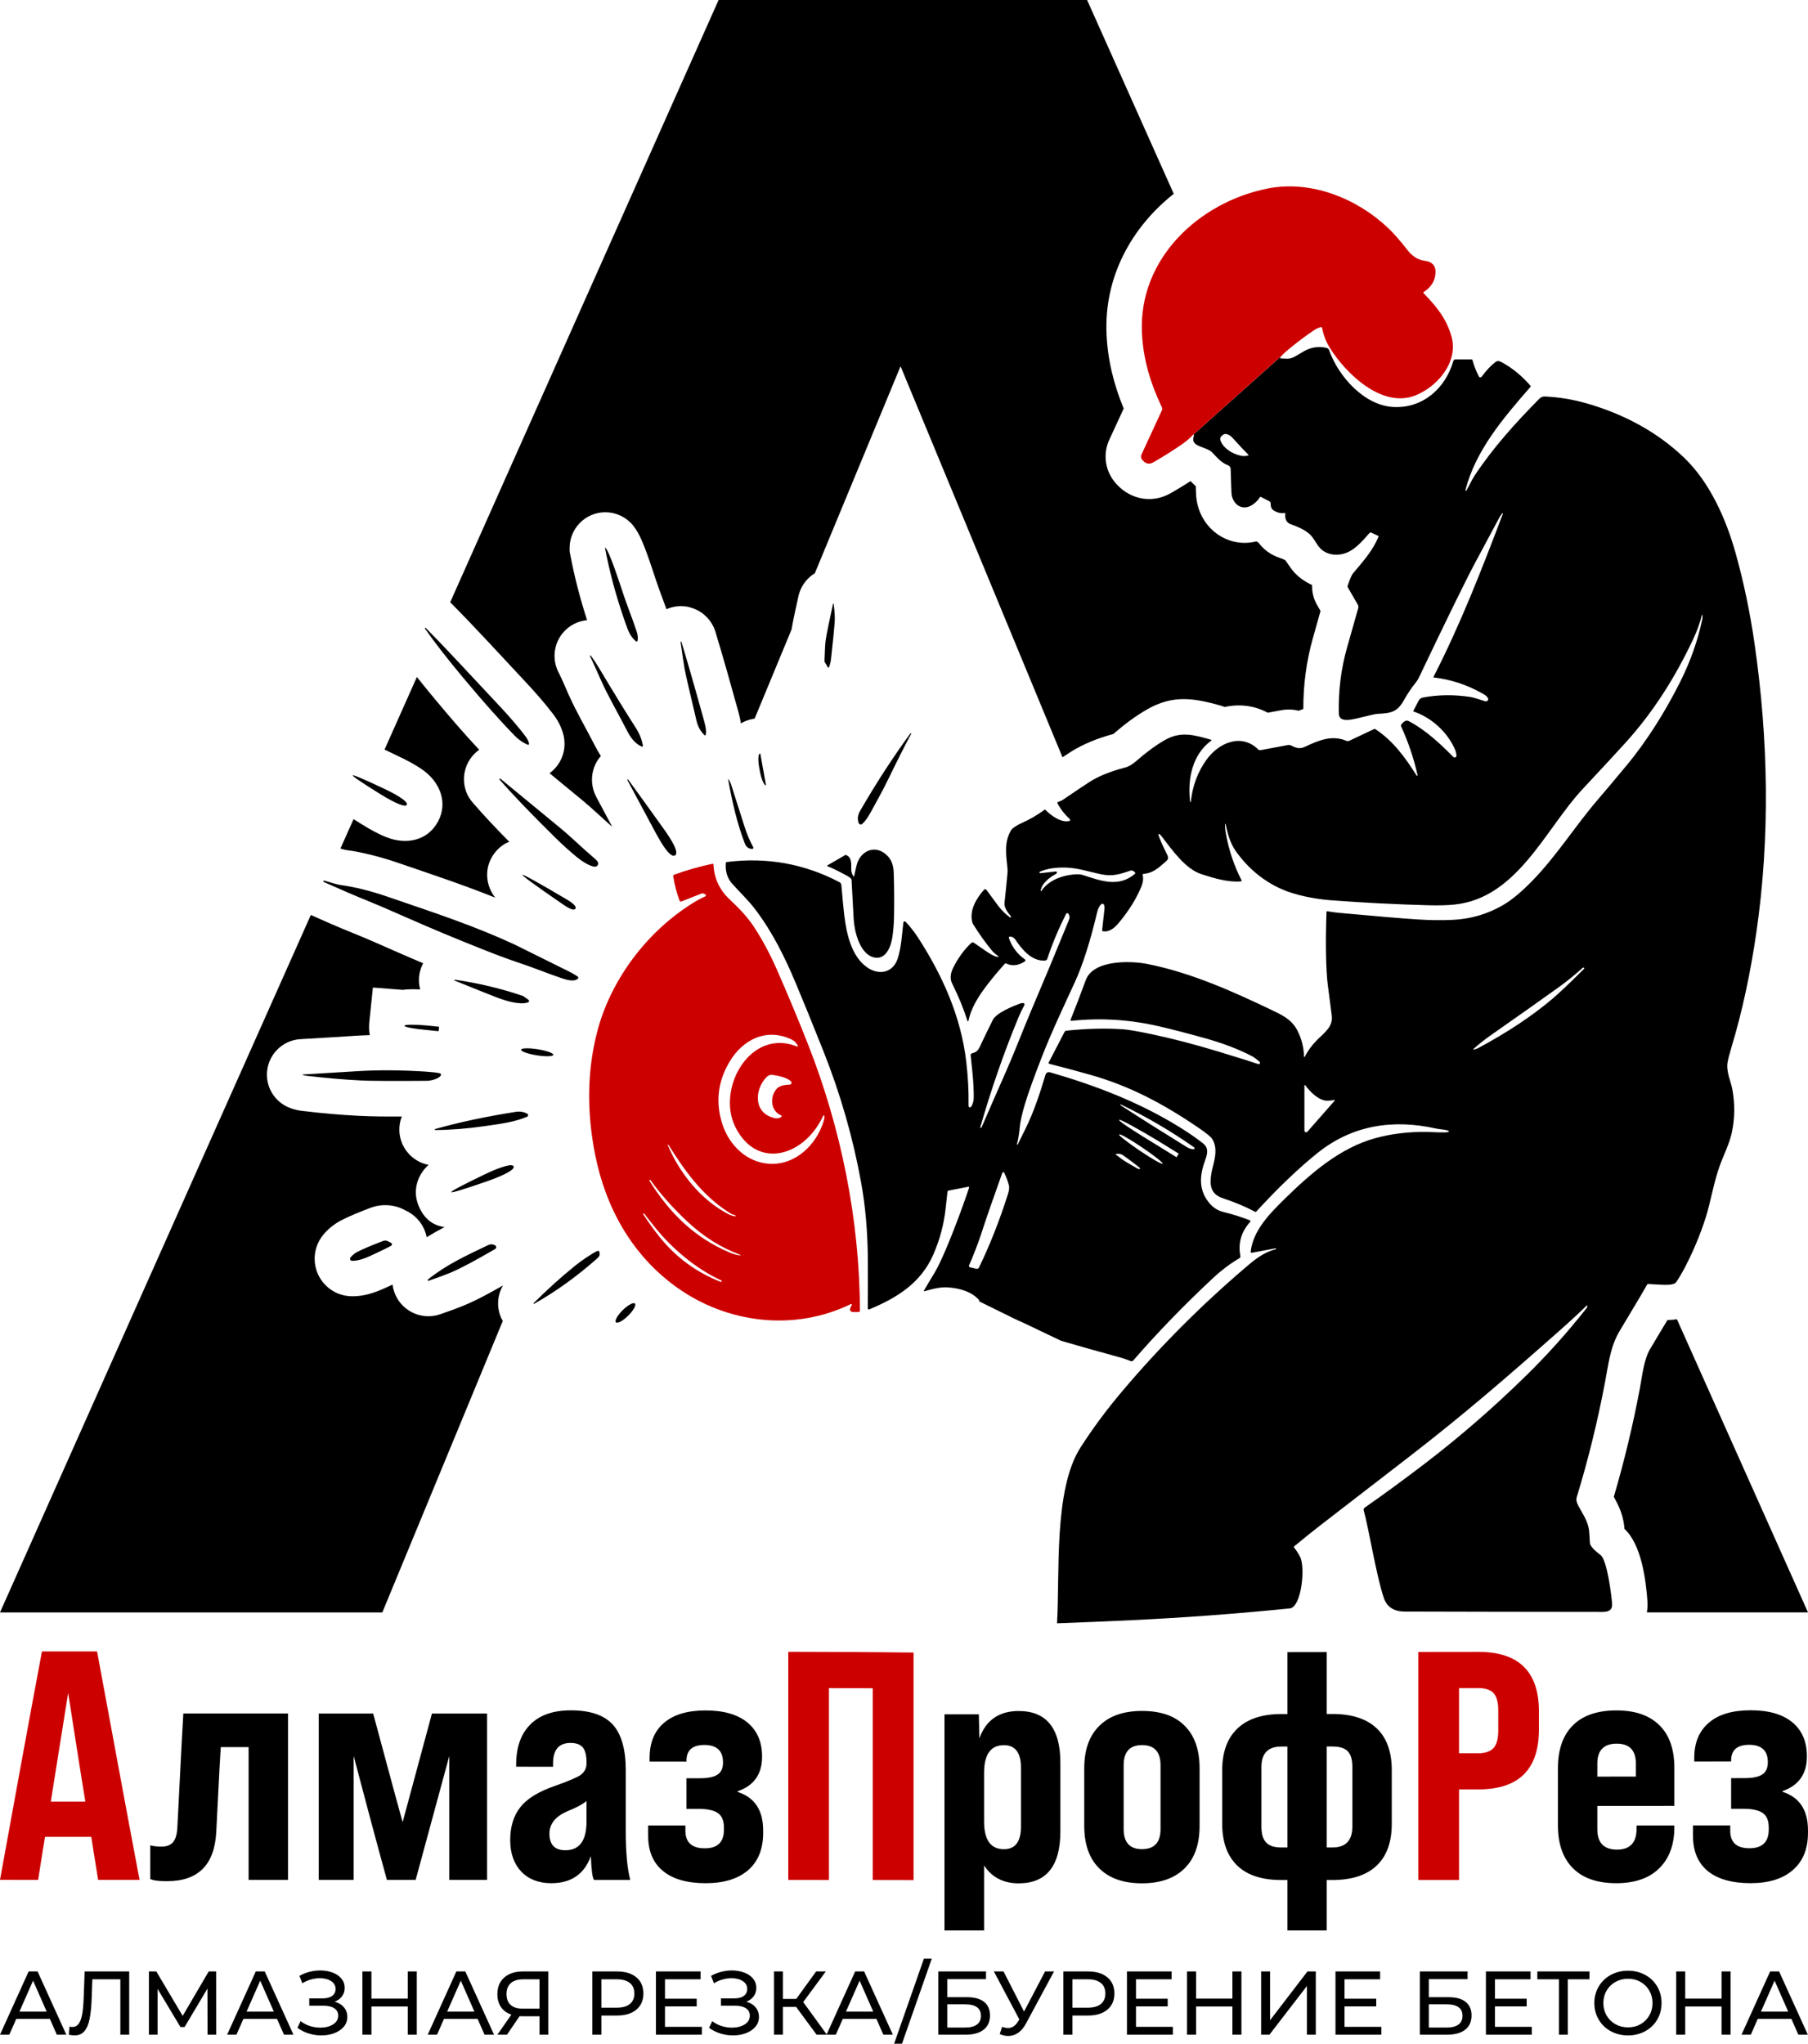<?xml version="1.0" encoding="UTF-8"?> <svg xmlns="http://www.w3.org/2000/svg" xmlns:xlink="http://www.w3.org/1999/xlink" xmlns:xodm="http://www.corel.com/coreldraw/odm/2003" xml:space="preserve" width="46.627mm" height="52.7mm" version="1.1" style="shape-rendering:geometricPrecision; text-rendering:geometricPrecision; image-rendering:optimizeQuality; fill-rule:evenodd; clip-rule:evenodd" viewBox="0 0 4651.17 5256.98"> <defs> <style type="text/css"> .fil0 {fill:black;fill-rule:nonzero} .fil1 {fill:#CD0000;fill-rule:nonzero} </style> </defs> <g id="Слой_x0020_1">  <path class="fil0" d="M128.3 5193.06l-86.47 0 -17.9 40.68 -23.94 0 73.68 -162.71 23.01 0 73.92 162.71 -24.41 0 -17.9 -40.68zm-8.14 -18.59l-35.09 -79.72 -35.1 79.72 70.2 0zm212.21 -103.43l0 162.71 -22.78 0 0 -142.49 -72.05 0 -1.63 47.65c-0.78,22.47 -2.59,40.68 -5.47,54.62 -2.86,13.95 -7.39,24.44 -13.6,31.49 -6.19,7.05 -14.56,10.57 -25.1,10.57 -4.81,0 -9.69,-0.62 -14.64,-1.86l1.63 -20.69c2.48,0.62 4.96,0.93 7.44,0.93 6.66,0 12.01,-2.67 16.03,-8.01 4.03,-5.35 7.05,-13.37 9.07,-24.06 2.01,-10.69 3.33,-24.8 3.95,-42.3l2.56 -68.57 114.59 0zm201.52 162.71l-0.23 -118.55 -58.8 98.78 -10.69 0 -58.8 -98.09 0 117.85 -22.31 0 0 -162.71 19.05 0 67.87 114.36 66.94 -114.36 19.06 0 0.23 162.71 -22.31 0zm178.75 -40.68l-86.47 0 -17.9 40.68 -23.94 0 73.68 -162.71 23.01 0 73.92 162.71 -24.41 0 -17.9 -40.68zm-8.14 -18.59l-35.09 -79.72 -35.1 79.72 70.2 0zm156.43 -25.57c10.22,2.79 18.2,7.63 23.94,14.52 5.73,6.9 8.6,15.15 8.6,24.76 0,9.61 -3.06,18.02 -9.19,25.22 -6.11,7.2 -14.25,12.71 -24.4,16.51 -10.15,3.79 -21.19,5.69 -33.13,5.69 -10.84,0 -21.62,-1.63 -32.3,-4.88 -10.69,-3.25 -20.46,-8.13 -29.29,-14.64l8.13 -17.2c7.13,5.58 15.11,9.76 23.94,12.55 8.84,2.79 17.75,4.19 26.73,4.19 13.02,0 23.94,-2.75 32.77,-8.26 8.84,-5.5 13.25,-13.05 13.25,-22.66 0,-8.21 -3.33,-14.52 -10,-18.94 -6.66,-4.41 -16.03,-6.62 -28.12,-6.62l-36.26 0 0 -18.82 34.63 0c10.38,0 18.47,-2.13 24.29,-6.39 5.81,-4.26 8.72,-10.18 8.72,-17.78 0,-8.53 -3.8,-15.26 -11.39,-20.22 -7.59,-4.97 -17.2,-7.44 -28.82,-7.44 -7.6,0 -15.3,1.09 -23.13,3.25 -7.82,2.17 -15.22,5.43 -22.19,9.77l-7.44 -19.06c8.22,-4.65 16.89,-8.13 26.04,-10.45 9.14,-2.33 18.28,-3.49 27.42,-3.49 11.47,0 22.01,1.79 31.61,5.35 9.62,3.56 17.25,8.76 22.9,15.57 5.66,6.82 8.48,14.8 8.48,23.94 0,8.21 -2.28,15.42 -6.85,21.62 -4.58,6.19 -10.89,10.84 -18.94,13.95zm211.27 -77.87l0 162.71 -23.24 0 0 -72.52 -93.44 0 0 72.52 -23.24 0 0 -162.71 23.24 0 0 69.97 93.44 0 0 -69.97 23.24 0zm156.43 122.03l-86.47 0 -17.9 40.68 -23.94 0 73.68 -162.71 23.01 0 73.92 162.71 -24.41 0 -17.9 -40.68zm-8.14 -18.59l-35.09 -79.72 -35.1 79.72 70.2 0zm190.13 -103.43l0 162.71 -22.77 0 0 -47.41 -44.86 0c-2.79,0 -4.89,-0.08 -6.27,-0.24l-32.55 47.65 -24.64 0 36.03 -51.6c-11.62,-3.87 -20.53,-10.34 -26.73,-19.4 -6.19,-9.07 -9.3,-20.11 -9.3,-33.13 0,-18.43 5.94,-32.81 17.79,-43.11 11.85,-10.3 27.85,-15.46 48,-15.46l65.31 0zm-107.61 58.34c0,12.09 3.52,21.35 10.57,27.77 7.05,6.43 17.48,9.65 31.26,9.65l43 0 0 -75.54 -41.61 0c-13.95,0 -24.64,3.26 -32.08,9.77 -7.43,6.51 -11.15,15.96 -11.15,28.36zm284.26 -58.34c21.08,0 37.66,5.04 49.74,15.11 12.09,10.07 18.13,23.94 18.13,41.61 0,17.67 -6.04,31.53 -18.13,41.61 -12.08,10.06 -28.66,15.1 -49.74,15.1l-40.21 0 0 49.28 -23.24 0 0 -162.71 63.45 0zm-0.7 93.21c14.72,0 25.96,-3.14 33.71,-9.42 7.74,-6.27 11.62,-15.3 11.62,-27.07 0,-11.78 -3.88,-20.81 -11.62,-27.08 -7.75,-6.27 -18.98,-9.42 -33.71,-9.42l-39.51 0 0 72.99 39.51 0zm218.96 49.28l0 20.22 -118.08 0 0 -162.71 114.82 0 0 20.22 -91.58 0 0 49.98 81.59 0 0 19.76 -81.59 0 0 52.53 94.83 0zm114.36 -64.62c10.22,2.79 18.2,7.63 23.94,14.52 5.73,6.9 8.6,15.15 8.6,24.76 0,9.61 -3.06,18.02 -9.19,25.22 -6.11,7.2 -14.25,12.71 -24.4,16.51 -10.15,3.79 -21.19,5.69 -33.13,5.69 -10.84,0 -21.62,-1.63 -32.3,-4.88 -10.69,-3.25 -20.46,-8.13 -29.29,-14.64l8.13 -17.2c7.13,5.58 15.11,9.76 23.94,12.55 8.84,2.79 17.75,4.19 26.73,4.19 13.02,0 23.94,-2.75 32.77,-8.26 8.84,-5.5 13.25,-13.05 13.25,-22.66 0,-8.21 -3.33,-14.52 -10,-18.94 -6.66,-4.41 -16.03,-6.62 -28.12,-6.62l-36.26 0 0 -18.82 34.63 0c10.38,0 18.47,-2.13 24.29,-6.39 5.81,-4.26 8.72,-10.18 8.72,-17.78 0,-8.53 -3.8,-15.26 -11.39,-20.22 -7.59,-4.97 -17.2,-7.44 -28.82,-7.44 -7.6,0 -15.3,1.09 -23.13,3.25 -7.82,2.17 -15.22,5.43 -22.19,9.77l-7.44 -19.06c8.22,-4.65 16.89,-8.13 26.04,-10.45 9.14,-2.33 18.28,-3.49 27.42,-3.49 11.47,0 22.01,1.79 31.61,5.35 9.62,3.56 17.25,8.76 22.9,15.57 5.66,6.82 8.48,14.8 8.48,23.94 0,8.21 -2.28,15.42 -6.85,21.62 -4.58,6.19 -10.89,10.84 -18.94,13.95zm128.06 13.25l-33.94 0 0 71.59 -22.77 0 0 -162.71 22.77 0 0 70.66 34.4 0 51.13 -70.66 24.87 0 -58.11 78.79 60.9 83.91 -26.49 0 -52.77 -71.59zm206.64 30.91l-86.47 0 -17.9 40.68 -23.94 0 73.68 -162.71 23.01 0 73.92 162.71 -24.41 0 -17.9 -40.68zm-8.14 -18.59l-35.09 -79.72 -35.1 79.72 70.2 0zm130.4 -136.43l20.22 0 -76.7 218.95 -20.22 0 76.7 -218.95zm36.96 33l122.72 0 0 19.76 -99.71 0 0 46.48 50.66 0c19.37,0 34.1,4.03 44.16,12.09 10.07,8.06 15.11,19.68 15.11,34.86 0,15.96 -5.47,28.2 -16.39,36.72 -10.92,8.53 -26.53,12.79 -46.83,12.79l-69.73 0 0 -162.71zm68.8 144.34c13.33,0 23.47,-2.55 30.44,-7.67 6.97,-5.11 10.46,-12.63 10.46,-22.54 0,-19.68 -13.64,-29.52 -40.91,-29.52l-45.79 0 0 59.73 45.79 0zm228.94 -144.34l-72.28 134.12c-5.74,10.69 -12.48,18.67 -20.23,23.94 -7.74,5.27 -16.19,7.9 -25.33,7.9 -7.13,0 -14.41,-1.63 -21.86,-4.88l6.04 -18.59c5.74,2.01 10.85,3.02 15.34,3.02 10.22,0 18.67,-5.43 25.34,-16.27l3.72 -5.82 -65.55 -123.42 24.87 0 52.76 103.2 54.16 -103.2 23.01 0zm87.39 0c21.08,0 37.66,5.04 49.74,15.11 12.09,10.07 18.13,23.94 18.13,41.61 0,17.67 -6.04,31.53 -18.13,41.61 -12.08,10.06 -28.66,15.1 -49.74,15.1l-40.21 0 0 49.28 -23.24 0 0 -162.71 63.45 0zm-0.7 93.21c14.72,0 25.96,-3.14 33.71,-9.42 7.74,-6.27 11.62,-15.3 11.62,-27.07 0,-11.78 -3.88,-20.81 -11.62,-27.08 -7.75,-6.27 -18.98,-9.42 -33.71,-9.42l-39.51 0 0 72.99 39.51 0zm218.96 49.28l0 20.22 -118.08 0 0 -162.71 114.82 0 0 20.22 -91.58 0 0 49.98 81.59 0 0 19.76 -81.59 0 0 52.53 94.83 0zm176.41 -142.49l0 162.71 -23.24 0 0 -72.52 -93.44 0 0 72.52 -23.24 0 0 -162.71 23.24 0 0 69.97 93.44 0 0 -69.97 23.24 0zm50.67 0l23.01 0 0 125.52 96.22 -125.52 21.39 0 0 162.71 -22.78 0 0 -125.28 -96.45 125.28 -21.39 0 0 -162.71zm309.37 142.49l0 20.22 -118.08 0 0 -162.71 114.82 0 0 20.22 -91.58 0 0 49.98 81.59 0 0 19.76 -81.59 0 0 52.53 94.83 0zm99.01 -142.49l122.72 0 0 19.76 -99.71 0 0 46.48 50.66 0c19.37,0 34.1,4.03 44.16,12.09 10.07,8.06 15.11,19.68 15.11,34.86 0,15.96 -5.47,28.2 -16.39,36.72 -10.92,8.53 -26.53,12.79 -46.83,12.79l-69.73 0 0 -162.71zm68.8 144.34c13.33,0 23.47,-2.55 30.44,-7.67 6.97,-5.11 10.46,-12.63 10.46,-22.54 0,-19.68 -13.64,-29.52 -40.91,-29.52l-45.79 0 0 59.73 45.79 0zm219.19 -1.86l0 20.22 -118.08 0 0 -162.71 114.82 0 0 20.22 -91.58 0 0 49.98 81.59 0 0 19.76 -81.59 0 0 52.53 94.83 0zm148.29 -122.27l-55.79 0 0 142.49 -22.77 0 0 -142.49 -55.55 0 0 -20.22 134.12 0 0 20.22zm99.24 144.34c-16.43,0 -31.22,-3.6 -44.4,-10.8 -13.17,-7.2 -23.51,-17.16 -31.03,-29.87 -7.51,-12.71 -11.27,-26.88 -11.27,-42.53 0,-15.65 3.76,-29.84 11.27,-42.53 7.52,-12.71 17.87,-22.66 31.03,-29.88 13.18,-7.2 27.97,-10.8 44.4,-10.8 16.27,0 30.98,3.6 44.16,10.8 13.17,7.21 23.47,17.13 30.91,29.76 7.43,12.63 11.15,26.84 11.15,42.65 0,15.8 -3.72,30.02 -11.15,42.64 -7.44,12.63 -17.75,22.55 -30.91,29.76 -13.18,7.2 -27.89,10.8 -44.16,10.8zm0 -20.68c11.93,0 22.65,-2.71 32.19,-8.14 9.53,-5.43 17.05,-12.9 22.54,-22.42 5.5,-9.54 8.25,-20.19 8.25,-31.96 0,-11.78 -2.75,-22.43 -8.25,-31.96 -5.5,-9.54 -13.02,-17.01 -22.54,-22.43 -9.54,-5.42 -20.26,-8.13 -32.19,-8.13 -11.93,0 -22.74,2.71 -32.43,8.13 -9.69,5.43 -17.28,12.9 -22.77,22.43 -5.51,9.53 -8.26,20.18 -8.26,31.96 0,11.77 2.75,22.42 8.26,31.96 5.5,9.53 13.09,17 22.77,22.42 9.69,5.43 20.5,8.14 32.43,8.14zm263.8 -143.88l0 162.71 -23.24 0 0 -72.52 -93.44 0 0 72.52 -23.24 0 0 -162.71 23.24 0 0 69.97 93.44 0 0 -69.97 23.24 0zm156.43 122.03l-86.47 0 -17.9 40.68 -23.94 0 73.68 -162.71 23.01 0 73.92 162.71 -24.41 0 -17.9 -40.68zm-8.14 -18.59l-35.09 -79.72 -35.1 79.72 70.2 0z"></path> <path class="fil0" d="M1293.37 3398.03l-309.81 749.52 -983.56 0 799.6 -1793.96c35.72,15.94 71.69,31.77 107.99,46.33 35.28,14.13 70.33,29.73 105.09,45.09 25.22,11.15 50.52,22.06 75.94,32.77 -6.93,12.95 -10.85,27.74 -10.85,43.45 0,8.2 1.08,16.22 3.13,23.89 -15.09,-0.81 -30.53,-0.87 -45.35,1.03l-76.27 -5.95 -9.23 89.33c-1.2,12.41 -0.67,23.37 1.27,33.09 -12.57,0.39 -25.14,0.97 -37.69,1.74 -46.52,2.86 -93.16,6.06 -139.71,8.54 -48.43,2.23 -87.24,42.24 -87.24,91.42 0,39.45 25.16,73.67 61.11,86.32 9.85,3.58 20.07,5.84 30.47,7.07 48.58,5.78 97.35,10.14 146.21,12.55 35.8,1.77 72.61,1.88 109.21,1.62 -8.28,21.2 -8.86,45.47 0.29,68.13l1.37 3.38 1.65 3.26c8.84,17.7 23.1,32.08 40.69,41.14 7.83,4.02 16.19,6.88 24.8,8.53 -28.59,25.72 -41.89,65.69 -25.77,104.83 14.89,36.19 39.16,51.4 66.92,55.19 -15.61,8.19 -30.93,16.76 -45.97,26.05 -5.56,-28.34 -23.77,-53.06 -50.03,-66.58l-8.09 -4.15c-26.19,-13.71 -58.34,-15.55 -87.12,-4.54 -24.8,9.49 -51.22,19.7 -74.77,32 -18.24,9.54 -34.33,22.41 -47.19,38.53 -13.61,17.08 -21.04,38.3 -21.04,60.17 0,53.45 43.52,96.78 96.99,96.53 39.44,-0.2 68.16,-13.63 102.9,-29.77 0.2,-0.09 0.38,-0.19 0.58,-0.27 0.39,3.16 0.93,6.31 1.65,9.42 11.04,48.44 58.71,79.76 107.8,70.35 4.04,-0.78 8.02,-1.83 12.03,-3.16 20.28,-6.84 40.33,-14.09 60.05,-22.11 34.02,-13.81 69.25,-33.19 102.37,-52.23 -6.41,11.05 -10.51,23.4 -11.9,36.31 -2.13,19.78 2.25,38.9 11.48,55.15zm-417.59 -1215.34l33.72 -75.64 20.87 13.04c20.8,12.93 43.29,25.79 66.27,34.39 48.78,18.31 103.22,8.54 130.04,-41.03 26.4,-48.81 4.86,-100.55 -36.56,-131.13 -19.73,-14.57 -42.72,-26.46 -64.9,-36.88 -10.92,-5.14 -23.09,-11.29 -35.96,-17.33l83.21 -186.73c15.6,19.78 31.58,39.26 47.6,58.48 36.36,43.64 73.69,87.16 112.65,128.77 -4.86,3.43 -9.4,7.35 -13.55,11.72 -33.28,34.8 -34.29,89.73 -2.34,125.04 29.33,33.92 60.97,67.2 93.24,99.85 -16.41,6.37 -31.31,18.17 -42.87,36.42 -21.66,34.16 -17.26,77.3 6.85,107.38 -81.63,-32.68 -164.61,-60.33 -248.4,-89.02 -44.65,-15.29 -90.88,-27.57 -136.67,-33.81 -3.96,-0.82 -8.53,-2.1 -13.19,-3.54zm282.35 -633.51l690.5 -1549.19 948 0 222.94 498.58c-108.58,85.8 -179.65,213.91 -172.89,361.34 3.1,67.52 18.88,129.88 44.1,191.01l-37.04 80.2c-15.98,34.61 -11.62,75.25 11.47,105.66 34.93,46.02 94.67,61.04 145.74,32.23 17.59,-9.93 34.85,-20.5 51.85,-31.45 4.45,4.58 8.87,8.91 13.4,12.99 0.01,0.35 0.02,0.7 0.03,1.05 0.36,11.58 0.47,24.64 2.37,36.02 12.87,76.74 84.03,122.8 153.45,104.94 1.7,0.97 3.39,1.92 5.11,2.81 13.2,18.01 32,32.12 55.55,39.94 3.53,1.17 9.47,3.3 13.81,5.63 13.31,18.59 19.95,31.91 41.28,47.71 8.76,6.49 18.05,11.9 27.72,16.22 -0.68,18.03 3.74,36.02 12.98,51.67l8.64 14.99c-6.63,23.34 -13.11,46.75 -19.69,70.07 -16.74,59.35 -24.77,120.37 -24.55,181.93 -3.93,1.49 -7.86,3.05 -11.8,4.7 -14.71,-3.65 -30.15,-4.14 -45.22,-1.34l-34.53 6.44c-35.27,-19.05 -73.9,-22.93 -110.75,-14.75 -1.98,-0.82 -3.96,-1.57 -5.99,-2.23l-2.03 -0.68 -2.07 -0.59c-68.5,-19.29 -122.5,-28.51 -188.57,9.13 -31.33,17.86 -60.57,40.11 -87.77,63.74 -38.49,10.57 -77.14,25.2 -110.7,46.79 -6.74,4.34 -13.46,8.73 -20.15,13.17l-416.58 -1005.82 -220.56 532.52c-19.05,11.58 -33.8,29.99 -40.46,52.48l-0.94 3.18 -0.72 3.25c-6.11,28.02 -12.91,57.24 -17.82,85.81l-94.86 229.04 -3.88 0.75c-12.17,2.35 -22.64,6.32 -31.57,11.59 -1.44,-9.92 -3.68,-19.8 -6.38,-29.6 -19.03,-68.89 -38.41,-137.78 -59.15,-206.18l-0.53 -1.76 -0.6 -1.73c-9,-25.88 -29.07,-46.4 -54.7,-56.02l-2.46 -0.92 -1.6 -0.54c-2.25,-0.75 -4.54,-1.42 -6.85,-1.99l-5.96 -1.49 -6.08 -0.69c-16.61,-1.84 -32.73,0.93 -47.06,7.29 -4.39,-12.3 -8.95,-24.54 -13.56,-36.73 -17.55,-46.45 -30.33,-94.41 -50.12,-140.19 -5.88,-13.61 -12.81,-26.7 -22.13,-38.27l-1.39 -1.69c-17.43,-20.6 -43.06,-32.55 -70.13,-32.55 -50.73,0 -91.85,41.21 -91.85,91.86 0,0.5 0,0.99 0.01,1.5l0 7.18 1.59 8.39c10.8,57.1 25.4,113.4 43.36,168.64 -39.85,3.69 -74.19,33.27 -82.11,74.57 -3.54,18.45 -1.3,37.74 6.31,54.89l1.76 3.93 1.46 2.59c8.69,17.25 16.55,36.33 24.37,54 20.49,46.22 46.18,89.4 69.11,134.34 4.51,8.83 9.33,17.22 14.56,25.1 -25.44,28.75 -30.22,70.77 -11.61,105.82 13.54,25.5 27.14,50.95 40.82,76.38 -25.92,-22.65 -50.59,-46.66 -77.23,-68.65 -27.99,-23.1 -56,-46.17 -84.01,-69.24 23.35,-17.06 38.54,-44.65 38.54,-75.77 0,-5.85 -0.55,-11.65 -1.62,-17.38l-0.45 -2.38 -0.57 -2.34c-4.81,-19.81 -14.17,-37.88 -26.51,-54.04 -23,-30.11 -48.37,-58.75 -74.31,-86.36 -62.54,-66.62 -124.46,-134.91 -188.85,-199.7l-1.85 -1.82zm3155.9 1844.36l337.15 754.01 -414.54 0c1.63,-9.37 2.14,-19.14 1.42,-29.16 -4.02,-56.11 -15.61,-145.34 -58.92,-185.59 -0.31,-3.52 -0.69,-6.98 -1.16,-10.34 -4.11,-29.53 -13.96,-49.61 -26.36,-72.33 26.92,-91.57 49.22,-184.46 66.94,-278.26 5.66,-29.95 10.31,-75.07 26.27,-101.63 14.93,-24.9 29.89,-49.81 44.7,-74.77 8.28,-0.18 16.47,-0.75 24.5,-1.93z"></path> <path class="fil0" d="M4355.29 4722.43c0,-8.98 0,-17.95 0,-26.91 31.62,-0.08 63.72,-0.08 95.81,-0.08 0,4.53 0,9.05 0,13.5 0,30.21 16.28,45.22 49.31,45.22 33.02,0 49.76,-15.93 49.76,-47.87 0,-1.95 0,-3.88 0,-5.82 0,-17.37 -5.11,-29.71 -15.34,-36.96 -10.7,-7.24 -27.44,-10.91 -50.24,-10.84 -10.69,0 -20.93,0 -31.16,0 0,-26.26 0,-52.45 0,-78.79 11.16,-0.07 22.79,-0.07 34.41,-0.07 20.94,0 35.82,-3.09 45.59,-9.27 9.31,-6.17 14.42,-16.5 14.42,-31.07 0,-0.29 0,-0.57 0,-0.86 0,-29.64 -16.28,-44.5 -47.91,-44.5 -31.17,0 -46.51,13.57 -46.51,40.41 0,0.86 0,1.72 0,2.51 -31.62,0 -63.25,0.07 -94.88,0.07 0,-3.08 0,-6.17 0,-9.26 0,-39.04 12.56,-69.34 37.68,-90.65 24.65,-21.24 60.47,-31.86 106.97,-31.93 46.51,-0.08 82.33,10.19 107.44,30.79 25.12,20.74 37.67,49.81 37.67,87.33 0,0.29 0,0.58 0,0.87 0,44.71 -20.93,74.43 -62.78,88.99 0,0.58 0,1.15 0,1.73 43.72,13.93 65.59,46.93 65.59,98.97 0,2.22 0,4.44 0,6.66 0,41.42 -13.03,73.36 -39.07,95.75 -25.59,22.45 -61.87,33.66 -108.84,33.66 -47.44,0 -84.18,-10.41 -109.77,-31 -25.11,-20.74 -38.14,-50.96 -38.14,-90.57zm-246.05 -186.1c0,11.19 0,22.39 0,33.59 33.03,-0.07 66.06,-0.14 99.07,-0.14 0,-11.13 0,-22.32 0,-33.53 0,-34.09 -16.28,-51.09 -49.3,-51.09 -33.03,0 -49.78,17.15 -49.78,51.17zm48.84 -136.72c48.37,0 85.11,12.63 110.69,38.04 26.05,25.41 38.6,62.16 38.6,110.32 0,32.43 0,64.88 0,97.31 -66.05,0 -132.08,0.07 -198.14,0.07 0,20.17 0,40.34 0,60.36 0,34.66 17.22,51.96 50.69,51.96 33.5,0 50.24,-17.94 50.24,-53.68 0,-2.8 0,-5.61 0,-8.4 32.1,0 64.66,-0.07 97.21,-0.07 0,1.44 0,2.86 0,4.23 0,45.29 -13.02,80.67 -39.06,106.08 -25.59,25.48 -62.79,38.25 -110.24,38.25 -48.84,0 -86.05,-12.85 -111.62,-38.54 -25.59,-25.69 -38.61,-62.29 -38.61,-109.88 0,-49.16 0,-98.33 0,-147.48 0,-48.08 13.03,-84.76 38.61,-110.31 25.58,-25.41 62.78,-38.19 111.62,-38.25z"></path> <path class="fil1" d="M3753.44 4342.27c0,55.91 0,111.75 0,167.58 16.28,0 33.03,-0.07 49.77,-0.07 17.68,0 30.69,-4.45 39.07,-13.43 7.9,-8.97 12.08,-23.75 12.08,-44.42 0,-17.59 0,-35.16 0,-52.83 0,-20.59 -4.18,-35.3 -12.08,-43.99 -8.38,-8.68 -21.4,-12.92 -39.07,-12.92 -16.74,0 -33.49,0.07 -49.77,0.07zm0 493.55c-34.88,0 -69.77,0 -104.65,0 0,-97.67 0,-195.42 0,-293.17 0,-97.68 0,-195.5 0,-293.32 51.16,-0.07 102.78,-0.14 154.42,-0.22 104.18,-0.14 155.81,51.03 155.81,153.3 0,15.36 0,30.72 0,46.08 0,102.84 -51.63,154.24 -155.81,154.31 -16.74,0 -33.49,0.07 -49.77,0.07 0,38.83 0,77.66 0,116.49 0,38.82 0,77.65 0,116.47z"></path> <path class="fil0" d="M3412.98 4492.48c0,43.35 0,86.62 0,129.9 0,43.28 0,86.49 0,129.77 4.65,0 9.77,0 14.88,0 33.96,0 51.16,-17.88 51.16,-53.7 0,-51.02 0,-102.13 0,-153.22 0,-18.37 -3.72,-31.79 -11.62,-40.19 -7.91,-8.33 -20.94,-12.56 -39.54,-12.56 -5.12,0 -10.23,0 -14.88,0zm-116.74 259.73c5.12,0 10.22,0 15.81,-0.07 0,-43.21 0,-86.49 0,-129.7 0,-43.2 0,-86.54 0,-129.83 -5.59,0 -10.69,0 -15.81,0 -34.41,0 -51.16,17.66 -51.16,52.82 0,51.1 0,102.14 0,153.16 0,18.44 3.72,32.01 12.09,40.63 7.91,8.68 20.94,12.99 39.07,12.99zm116.74 213.36c-33.96,0 -67.44,0 -100.93,0 0,-43.19 0,-86.41 0,-129.68 -5.59,0 -10.69,0 -15.81,0 -49.78,0.07 -87.91,-12.42 -113.49,-37.26 -25.58,-24.83 -38.6,-60.64 -38.6,-107.5 0,-45.72 0,-91.43 0,-137.22 0,-46.86 13.03,-82.75 39.07,-107.59 26.05,-24.9 63.72,-37.31 113.02,-37.38 5.12,0 10.22,0 15.81,0 0,-53.04 0,-106.08 0,-159.18 33.49,0 66.97,-0.08 100.93,-0.15 0,53.11 0,106.15 0,159.18 4.65,0 9.77,0 14.88,0 49.77,-0.07 87.9,12.34 113.96,37.11 26.05,24.9 38.6,60.71 38.6,107.65 0,45.79 0,91.57 0,137.36 0,46.86 -12.56,82.75 -38.6,107.65 -26.06,24.84 -64.19,37.33 -113.96,37.33 -5.12,0 -10.23,0 -14.88,0 0,43.2 0,86.49 0,129.68zm-475.35 -209.06c32.1,0 47.91,-17.29 47.91,-51.89 0,-54.68 0,-109.3 0,-163.98 0,-34.52 -15.81,-51.89 -47.91,-51.82 -31.16,0 -46.96,17.37 -46.96,51.89 0,54.68 0,109.3 0,163.91 0,34.67 15.8,51.89 46.96,51.89zm-148.36 -60.21c0,-49.02 0,-98.11 0,-147.19 0,-47.37 12.55,-83.9 38.59,-109.6 25.59,-25.62 62.33,-38.47 109.77,-38.53 48.38,0 85.12,12.7 110.24,38.39 25.59,25.55 38.14,62.15 38.14,109.59 0,49.02 0,98.12 0,147.2 0,47.43 -12.55,84.04 -38.59,109.73 -25.59,25.56 -62.34,38.47 -109.78,38.47 -47.44,0 -84.18,-12.86 -109.77,-38.47 -26.05,-25.62 -38.59,-62.15 -38.59,-109.59zm-162.8 2.58c0,-50.73 0,-101.41 0,-152.15 0,-38.47 -14.88,-57.7 -43.72,-57.7 -34.41,0 -51.15,24.04 -51.15,71.98 0,41.27 0,82.53 0,123.73 0,47.94 16.74,71.91 51.15,71.91 28.84,0 43.72,-19.24 43.72,-57.78zm-6.04 -297.7c71.63,0 107.44,44.28 107.44,132.92 0,58.85 0,117.7 0,176.47 0,89.22 -35.81,133.86 -107.44,133.86 -39.07,0 -68.84,-15.36 -88.83,-46.01 0,55.76 0,111.53 0,167.14 -33.96,0 -67.91,0 -101.87,0 0,-92.58 0,-185.23 0,-277.89 0,-92.57 0,-185.23 0,-277.96 29.31,0 58.6,0 88.38,0 0.46,20.6 0.92,41.2 1.39,61.8 16.75,-46.86 50.7,-70.27 100.93,-70.34z"></path> <path class="fil1" d="M2132.53 4835.82c-34.89,0 -69.77,-0.07 -104.65,-0.07 0,-97.75 0,-195.56 0,-293.32 0,-97.75 0,-195.63 0,-293.53 107.43,0.29 214.88,0.65 322.32,1.95 0,97.6 0,195.2 0,292.73 0,97.47 0,195.08 0,292.53 -35.35,-0.14 -70.24,-0.21 -105.11,-0.21 0,-82.26 0,-164.43 0,-246.61 0,-82.24 0,-164.41 0,-246.67 -37.68,-0.14 -75.35,-0.29 -112.56,-0.36 0,82.33 0,164.57 0,246.82 0,82.25 0,164.49 0,246.74z"></path> <path class="fil0" d="M1667.42 4722.5c0,-8.98 0,-17.95 0,-26.91 31.62,0 63.72,0 95.81,0 0,4.52 0,9.04 0,13.5 0,30.21 16.75,45.22 49.77,45.22 33.02,0.07 49.3,-15.87 49.3,-47.81 0,-1.87 0,-3.8 0,-5.74 0,-17.37 -5.11,-29.71 -15.34,-36.96 -10.23,-7.25 -26.98,-10.91 -50.24,-10.91 -10.22,0 -20.46,0 -30.69,0 0,-26.26 0,-52.46 0,-78.79 11.16,0 22.78,0 34.41,0 20.47,0.07 35.81,-3.02 45.12,-9.19 9.77,-6.17 14.42,-16.52 14.42,-31.08 0,-0.29 0,-0.58 0,-0.86 0,-29.58 -16.28,-44.43 -47.91,-44.5 -30.69,0 -46.05,13.5 -46.05,40.34 0,0.86 0,1.72 0,2.5 -31.63,-0.07 -63.25,-0.07 -94.88,-0.07 0,-3.08 0,-6.16 0,-9.26 0,-39.04 12.1,-69.26 37.21,-90.57 25.12,-21.25 60.47,-31.79 106.97,-31.72 46.51,0 82.33,10.4 107.44,31 25.12,20.82 37.68,49.81 37.68,87.34 0,0.29 0,0.58 0,0.87 0,44.64 -20.93,74.28 -62.79,88.7 0,0.58 0,1.15 0,1.73 43.72,14.07 65.59,47 65.59,98.97 0,2.21 0,4.44 0,6.67 0,41.34 -13.03,73.28 -38.61,95.59 -26.04,22.39 -62.33,33.52 -109.3,33.52 -47.44,0 -84.18,-10.41 -109.3,-31.07 -25.58,-20.67 -38.6,-50.88 -38.6,-90.51zm-213.02 36.82c36.28,0 54.41,-24.62 54.41,-73.86 0,-17.58 0,-35.16 0,-52.82 -9.77,8.4 -26.5,17.37 -50.24,26.77 -30.22,13.5 -45.11,32.51 -45.11,57.13 0,28.42 13.49,42.7 40.93,42.77zm166.97 76.36c-31.16,0 -62.33,0 -93.02,0 -4.19,-4.52 -6.97,-24.91 -8.38,-61.29 -16.74,46.43 -50.69,69.69 -101.86,69.69 -32.09,0 -58.14,-9.98 -77.21,-29.86 -18.6,-19.81 -28.37,-46.86 -28.37,-80.95 0,-34.74 8.83,-62.95 26.05,-84.77 17.21,-21.82 46.5,-39.97 88.37,-54.46 36.28,-12.85 58.6,-22.39 66.97,-28.57 10.23,-7.82 14.88,-17.51 14.88,-29.29 0,-1.36 0,-2.72 0,-4.16 0,-16.8 -3.25,-29.14 -9.31,-36.96 -6.5,-7.83 -17.2,-11.77 -31.62,-11.77 -30.23,0 -45.12,17.59 -45.12,52.83 0,2.79 0,5.6 0,8.39 -31.62,0 -63.25,0 -94.88,-0.07 0,-1.95 0,-3.88 0,-5.89 0,-44.14 12.1,-78.38 36.28,-102.62 24.19,-24.41 59.07,-36.54 104.65,-36.47 49.77,0 85.59,12.35 107.91,36.89 21.86,24.63 33.03,63.3 33.03,115.77 0,52.1 0,104.06 0,156.02 0,55.4 3.71,97.82 11.62,127.53zm-585.57 -148.63c12.56,-46.58 25.12,-93.09 37.68,-139.66 12.55,-46.57 25.12,-93.16 37.68,-139.66 46.96,0 94.41,0 141.85,0 0,71.4 0,142.68 0,214.02 0,71.26 0,142.61 0,213.87 -32.55,0 -65.11,0 -97.2,0 0,-53.04 0,-106.29 0,-159.32 0,-53.11 0,-106.37 0,-159.47 -14.42,53.11 -28.85,106.3 -43.26,159.4 -14.41,53.11 -28.83,106.36 -43.25,159.39 -24.65,0 -49.3,0 -73.95,0 -14.42,-53.04 -29.31,-106.29 -43.26,-159.39 -13.95,-53.11 -28.37,-106.37 -42.32,-159.54 0,53.18 0,106.44 0,159.54 0,53.04 0,106.28 0,159.39 -30.23,0 -59.99,0 -89.77,0 0,-71.33 0,-142.61 0,-213.95 0,-71.33 0,-142.6 0,-214.01 46.51,0 93.02,0 140,0.07 12.56,46.5 25.12,93.09 37.67,139.66 12.56,46.57 25.13,93.08 38.15,139.66zm-606.03 151.86c-22.79,0 -36.75,-1.94 -43.26,-5.82 0,-28.78 0,-57.64 0,-86.49 7.44,2.22 17.21,3.38 28.84,3.38 13.49,0 23.25,-3.81 29.77,-11.34 6.51,-7.61 10.22,-20.31 11.16,-38.19 2.32,-48.8 5.13,-97.53 7.44,-146.34 2.32,-48.8 5.12,-97.68 7.9,-146.55 89.77,0 179.53,0 269.3,0 0,71.41 0,142.75 0,214.01 0,71.34 0,142.69 0,214.02 -33.96,0 -67.9,0 -101.39,0 0,-56.92 0,-113.9 0,-170.82 0,-56.91 0,-113.82 0,-170.81 -24.19,0 -47.9,0 -71.63,0 -2.32,36.53 -4.18,73.14 -6.04,109.59 -1.86,36.39 -3.72,72.99 -5.58,109.45 -4.66,83.97 -46.51,125.89 -126.51,125.89z"></path> <path class="fil1" d="M175.33 4354.62c-7.44,46.64 -14.88,93.23 -22.32,139.8 -7.43,46.57 -14.88,93.16 -22.31,139.74 29.3,0 59.06,0 88.83,0 -7.44,-46.58 -15.34,-93.17 -22.32,-139.74 -6.97,-46.57 -14.88,-93.16 -21.87,-139.8zm183.72 480.99c-35.81,0 -71.16,0 -106.52,0 -6.04,-36.89 -12.09,-73.86 -17.68,-110.81 -39.99,0 -79.52,0 -119.06,0 -6.04,36.96 -12.09,73.93 -17.67,110.81 -33.03,0 -65.59,0 -98.14,-0.08 17.67,-97.82 35.81,-195.78 53.48,-293.67 17.68,-97.89 36.28,-195.92 54.42,-293.9 46.97,0 94.42,0 141.86,0 18.14,97.98 36.28,196.01 54.41,293.9 18.13,97.89 36.28,195.85 54.88,293.75z"></path> <path class="fil0" d="M2579.28 3015.88c-0.62,0.93 -1.43,2.77 -2.43,5.57 -23.48,65.67 -41.06,116.55 -52.73,152.67 -7.95,24.44 -22.48,61.56 -31.09,80.52 -0.22,0.49 -0.34,1.02 -0.34,1.56 0,1.76 1.22,3.27 2.93,3.67l16.29 3.8c2.54,0.62 5.26,-0.64 6.45,-3.03 27.79,-57.24 52.56,-119.87 74.29,-187.91 3.26,-10.19 4.25,-17.89 2.97,-23.06 -2.67,-10.69 -6.81,-21.86 -12.42,-33.48 -0.37,-0.8 -1.17,-1.3 -2.03,-1.3 -0.77,0 -1.47,0.37 -1.89,1zm291.11 -45.84c2.49,1.48 7.2,4.95 14.13,10.45 6.16,4.84 20.9,13.7 44.21,26.57 0.63,0.36 1.38,0.36 1.98,0l1.93 -1.08c0.26,-0.18 0.43,-0.49 0.43,-0.79 0,-0.3 -0.13,-0.55 -0.35,-0.72 -14.52,-11.79 -29.06,-22.76 -43.63,-32.94 -5.05,-3.51 -11.18,-4.53 -18.43,-3.01 -0.37,0.09 -0.62,0.43 -0.62,0.81 0,0.28 0.13,0.53 0.36,0.7zm8.68 -51.07c-1.07,1.58 22.57,20.29 53.32,41.05 30.73,20.73 56.97,35.64 58.55,33.29 0,0 0,0 0,0 1.59,-2.35 -22.07,-21.08 -52.81,-41.82 -30.73,-20.75 -56.96,-35.65 -58.55,-33.3 0,0 0,0 0,0l-0.51 0.78zm147.92 57.26l5.07 -8.19c0.04,-0.1 0.06,-0.21 0.06,-0.32 0,-0.2 -0.1,-0.41 -0.28,-0.53l-52.15 -32.34c-0.06,-0.04 -0.08,-0.04 -0.08,-0.04 -53.54,-32.17 -98.17,-56.4 -99.93,-54.23l0.38 -0.64c-0.84,1.36 -0.84,1.36 -0.84,1.38 -1.42,2.35 41.01,30.48 94.77,62.79 0,0 0.03,0.01 0.03,0.01l52.08 32.3c0.12,0.08 0.22,0.1 0.35,0.1 0.23,0 0.44,-0.1 0.54,-0.3zm-144.8 -134.71c-0.08,0.16 -0.12,0.3 -0.12,0.47 0,0.34 0.18,0.65 0.45,0.84 55.72,36.09 112.49,71.93 170.31,107.57 6.17,3.81 12.09,5.72 17.76,5.68 1.43,0 2.58,-1.16 2.58,-2.58 0,-0.85 -0.42,-1.66 -1.12,-2.13 -59.9,-42.07 -122.77,-78.85 -188.61,-110.38 -0.1,-0.05 -0.23,-0.08 -0.37,-0.08 -0.31,0 -0.61,0.18 -0.76,0.46l-0.12 0.16zm473.48 -49.09l0 115.71c0.02,0.66 0.16,1.28 0.42,1.84 1.03,2.19 3.62,3.15 5.8,2.13 0.56,-0.26 1.06,-0.63 1.48,-1.13l69.81 -79.35c0.14,-0.18 0.25,-0.37 0.3,-0.59 0.18,-0.71 -0.28,-1.44 -1.02,-1.64 -0.2,-0.05 -0.42,-0.05 -0.63,-0.01 -6.1,1.43 -12.46,2.03 -19.04,1.85 -20.33,-0.58 -43.69,-23.74 -54.75,-39.56 -0.25,-0.34 -0.63,-0.55 -1.05,-0.55 -0.72,0 -1.29,0.59 -1.31,1.3zm435.73 -92.57c3.85,-0.62 7.63,-1.94 11.36,-3.92 74.58,-40 137.86,-81.93 189.82,-125.8 17.75,-14.99 45.18,-40.94 82.29,-77.82 0.39,-0.38 0.59,-0.9 0.59,-1.43 0,-0.52 -0.19,-1.01 -0.54,-1.38l-0.08 -0.08c-0.81,-0.84 -2.11,-0.88 -2.94,-0.12 -20.87,18.7 -41.52,35.42 -61.97,50.1 -44.25,31.79 -101.99,72.6 -173.23,122.4 -17,11.88 -32.34,24.03 -46.06,36.45 -0.19,0.18 -0.31,0.43 -0.31,0.68 0,0.51 0.43,0.92 0.93,0.92 0.05,0 0.1,0 0.14,0zm-1112.49 -407.92c17.31,-26.01 49.49,-39.04 80.78,-42.34 11.12,-1.18 19.32,-0.93 24.59,0.75 48.77,15.75 93.03,32.99 135.19,-2.42 0.64,-0.54 1.01,-1.33 1.01,-2.17 0,-0.8 -0.34,-1.54 -0.93,-2.08 -2.67,-2.45 -5.1,-3.96 -7.28,-4.53 -1.22,-0.3 -2.55,-0.25 -3.81,0.17 -30.86,10.75 -48.17,15.52 -78.51,9.04 -28.21,-6.06 -58.21,-16 -88.85,-16.76 -26.37,-0.62 -48.39,2.95 -66.03,10.69 -0.7,0.34 -1.13,1.05 -1.13,1.81 0,1.12 0.9,2.01 2.01,2.01 0.06,0 0.12,0 0.17,-0.01l40.07 -4.42c0.22,-0.03 0.44,-0.02 0.65,0.01 1.44,0.2 2.41,1.5 2.21,2.87 -0.02,0.24 -0.1,0.45 -0.18,0.66 -0.14,0.31 -0.51,0.85 -1.14,1.65 -0.53,0.64 -0.99,1.06 -1.41,1.25 -15.43,7.7 -37.5,25.25 -39,43.26 0,0 0,0.04 0,0.07 0,0.48 0.39,0.88 0.88,0.88 0.29,0 0.55,-0.14 0.71,-0.36zm532.52 -1122.48c-8.59,-8.33 -22.48,-23.07 -41.72,-44.21 -4.39,-4.83 -15.08,-12 -22.14,-7.58 -7.48,4.65 -10.82,9.21 -6.85,18.1 9.57,21.53 38.78,36.37 59.55,37.46 0.98,0.05 4.46,-0.43 10.44,-1.47 0.66,-0.1 1.14,-0.66 1.14,-1.32 0,-0.38 -0.15,-0.73 -0.42,-0.98zm-1066.86 383.6c2.51,19.14 3.45,33.85 2.81,44.09 -1.22,19.56 -4.35,51.9 -9.45,97.05 -0.96,8.55 -2.74,15.85 -5.36,21.94 -0.25,0.65 -0.89,1.08 -1.6,1.08 -0.61,0 -1.2,-0.33 -1.5,-0.87l-7.94 -13.73c-0.37,-0.65 -0.53,-1.38 -0.51,-2.15 0.83,-27.79 1.9,-46.22 3.26,-55.31 2.2,-14.36 8.44,-45.09 18.73,-92.18 0.1,-0.34 0.41,-0.57 0.76,-0.57 0.38,0 0.72,0.28 0.8,0.66l-0.02 0zm197.4 333.53c0.22,-0.33 0.6,-0.53 1.02,-0.53 0.24,0 0.48,0.07 0.69,0.2l0.03 0c0.42,0.25 0.58,0.8 0.35,1.22 0,0 0,0 0,0 -15.86,29.5 -33.82,64.99 -53.88,106.44 -11.15,23.08 -21.11,42.5 -29.89,58.31 -17.17,30.79 -28.96,56.34 -42.42,67.27 -0.25,0.22 -0.53,0.4 -0.81,0.56 -2.77,1.54 -6.24,0.56 -7.77,-2.2 -0.16,-0.28 -0.29,-0.57 -0.4,-0.89 -3.56,-10.24 -2.43,-20.41 3.38,-30.51 41.24,-71.41 84.47,-138.02 129.7,-199.85zm-371.5 132.82c0.01,0.02 0.01,0.07 0.01,0.09 0,0.25 -0.19,0.47 -0.43,0.5l-0.16 0.03c0.53,-0.09 0.53,-0.09 0.51,-0.09 -4.58,0.89 -11.57,-15.29 -15.62,-36.12 0,-0.02 0,-0.02 0,-0.02l-1.06 -5.98c-4.04,-20.71 -3.61,-38.32 0.97,-39.23 0,0 0,0 0,0l0.7 -0.13c0.03,0 0.05,-0.02 0.09,-0.02 0.25,0 0.46,0.2 0.5,0.44l14.49 80.53zm-96.24 -14.71c2.8,3.94 5.02,8.42 6.64,13.47 12.56,39.12 24.26,75.78 35.05,109.96 5.45,17.18 12.71,34.26 21.84,51.22 0.21,0.42 0.34,0.89 0.34,1.4 0,1.61 -1.32,2.91 -2.94,2.91 -0.01,0 -0.02,0 -0.04,0 -9.26,-0.21 -15.61,-4.89 -19.05,-14 -20.57,-53.93 -32.61,-107.78 -42.8,-164.54 0,-0.03 0,-0.05 0,-0.07 0,-0.31 0.25,-0.56 0.54,-0.56 0.17,0 0.33,0.08 0.43,0.21zm322.92 249.24c1.66,-7.02 3.68,-15.82 6.03,-26.4 8.34,-37.83 46.59,-56.8 77.51,-28.46 11.65,10.66 17.8,25.56 18.43,44.67 1.23,36.98 1.52,74.99 0.84,114.06 -0.3,16.9 -1.66,34.05 -4.06,51.39 -3.33,24.28 -17.04,62.91 -50.01,52.92 -35.23,-10.7 -48.2,-68.26 -49.79,-98.06 -2.33,-44.01 -4.15,-77.5 -5.43,-100.46 -0.09,-1.45 -0.71,-2.81 -1.75,-3.81 -2.81,-2.81 -6.77,-5.55 -11.83,-8.22 -25.52,-13.57 -41.6,-21.3 -48.19,-23.2 -0.59,-0.15 -1,-0.68 -1,-1.29 0,-0.48 0.28,-0.95 0.71,-1.18l45.92 -26.53c0.31,-0.16 0.63,-0.23 0.97,-0.23 0.23,0 0.45,0.04 0.67,0.1 15.04,5.35 13.8,21.65 13.72,37.28 -0.03,5.82 1.8,11.72 5.47,17.69 0.07,0.11 0.16,0.2 0.27,0.29 0.45,0.3 1.06,0.23 1.38,-0.2 0.08,-0.1 0.14,-0.23 0.15,-0.35l0 0zm2182.44 -671.46c0,-0.01 0,-0.03 0,-0.05 0,-0.4 -0.34,-0.74 -0.77,-0.74 -0.39,0 -0.72,0.31 -0.75,0.71 -4.74,19.56 -12.06,39.91 -21.97,61.06 -46.31,98.55 -103.23,188.81 -175.59,268.34 -24.81,27.27 -61.31,66.69 -109.47,118.27 -95.04,101.68 -167.21,279.47 -328.36,296.59 -18.63,1.99 -40.97,2.62 -66.99,1.94 -85.94,-2.3 -170.46,-6.63 -253.59,-13.01 -38.4,-2.95 -89.9,-12.75 -125.5,-28.67 -46.46,-20.78 -85.29,-52.83 -116.48,-96.17 -15.88,-22.06 -21.89,-45.96 -27.2,-71.21 -0.02,-0.31 -0.3,-0.55 -0.62,-0.55 -0.36,0 -0.64,0.26 -0.64,0.62 0,0.03 0,0.04 0.02,0.07 -0.26,7.58 0.34,15.5 1.83,23.77 7.57,42.88 21.02,83.1 40.33,120.65 0.15,0.3 0.23,0.64 0.23,0.98 0,1.07 -0.83,1.99 -1.91,2.08 -33.47,2.88 -69.88,-8.45 -101.26,-18.52 -41.28,-13.25 -74.67,-61.19 -102.77,-97.61 -1.84,-2.35 -3.67,-4.18 -5.51,-5.5 -0.28,-0.18 -0.62,-0.28 -0.96,-0.28 -0.98,0 -1.77,0.79 -1.77,1.76 0,0.18 0.04,0.36 0.1,0.54 5.01,14.2 12.63,31.38 22.89,51.53 5.36,10.56 0,13.54 -8.66,21.23 -16.87,14.95 -30.38,25.62 -52.82,27.74 -1.05,0.08 -1.85,0.96 -1.85,2.01 0,0.15 0.01,0.28 0.05,0.43 2.11,9.22 1.07,19.05 -3.17,29.47 -12.57,30.88 -31.89,62.06 -57.97,93.49 -10,12.03 -23.54,24.9 -41.33,21.93 -1.18,-0.17 -2.01,-1.23 -1.9,-2.39 1.3,-12.99 3.28,-31 5.99,-54.02 0.54,-4.51 0.14,-8.37 -1.18,-11.54 -0.7,-1.66 -2.32,-2.75 -4.13,-2.75 -1.17,0 -2.3,0.48 -3.13,1.3 -4.76,4.73 -8.2,11.53 -10.29,20.39 -17.64,74.83 -36.77,134.85 -57.42,180.05 -23.19,50.72 -60.3,128.53 -85.29,193.32 -20.95,54.13 -35.08,93.41 -42.38,117.81 -8.18,27.32 -12.89,48.07 -14.08,62.24 -1.4,16.7 -3.79,31.13 -7.2,43.28 -0.13,0.54 0.14,1.1 0.63,1.3l0.06 0.05c0.58,0.17 1.18,-0.11 1.39,-0.65 0.64,-1.53 7.33,-15.12 20.13,-40.81 21.61,-43.31 38.11,-94.74 51.02,-137.58 1.96,-6.49 6.23,-8.79 12.83,-6.89 117.56,34.1 228.68,76.64 333.12,141.34 21.54,13.34 41.11,26.83 58.72,40.49 15.07,11.66 13.12,25.29 6.64,43 -14.33,39.11 -17.94,74.93 8.39,108.87 10.23,13.15 22.81,21.55 37.78,25.19 22.66,5.56 45.47,12.7 68.42,21.45 0.96,0.38 1.6,1.31 1.6,2.34 0,0.62 -0.23,1.22 -0.64,1.68 -23.21,25.62 -31.64,54.97 -25.29,88.04 0.07,0.33 0.11,0.68 0.11,1.02 0,1.89 -1.02,3.64 -2.65,4.59 -23.15,13.43 -46.26,30.91 -69.34,52.45 -74,69.1 -141.96,139.33 -203.88,210.72 -1.04,1.18 -2.53,1.87 -4.1,1.87 -0.68,0 -1.35,-0.13 -1.98,-0.36 -11.08,-4.3 -19,-7.1 -23.77,-8.41 -69.88,-19.22 -121.73,-33.86 -155.55,-43.88 -206.23,-99.22 -12.94,-3.84 -212.43,-102.3 0.14,0.03 0.28,0.05 0.41,0.05 0.83,0 1.5,-0.68 1.5,-1.51 0,-0.39 -0.14,-0.74 -0.38,-1.02 -19.24,-21.44 -47.91,-29.85 -77.87,-32.48 -21.78,-1.88 -41.58,3.85 -62.81,9.75 -0.15,0.04 -0.3,0.06 -0.45,0.04 -0.6,-0.08 -1.02,-0.64 -0.94,-1.26 0.02,-0.14 0.06,-0.29 0.14,-0.4 4.31,-7.76 13.38,-22.99 27.15,-45.69 10.44,-17.2 24.5,-47.8 42.14,-91.82 17.03,-42.49 32.62,-84.79 46.8,-126.92 0.07,-0.2 0.11,-0.44 0.11,-0.67 0,-1.12 -0.91,-2.04 -2.04,-2.04 -0.14,0 -0.28,0.01 -0.4,0.04l-50.4 9.83c-1.51,0.3 -2.64,1.53 -2.84,3.06 -0.09,0.66 -1.74,15.48 -4.93,44.45 -4.48,40.11 -14.99,79.1 -31.52,117.02 -31.87,73.26 -93.57,111.46 -164.9,141.06 -0.33,0.12 -0.66,0.18 -1,0.18 -1.46,0 -2.64,-1.18 -2.64,-2.63 0,0 0,-0.02 0,-0.02 0.33,-40.91 0.37,-82.56 0.12,-125 -0.44,-71.46 -6.19,-137.69 -17.25,-198.69 -20.96,-115.45 -53.25,-228.01 -96.89,-337.67 -27.6,-69.47 -51.58,-128.34 -71.91,-176.69 -27.12,-64.47 -58.25,-128.16 -102.93,-187.47 -18.42,-24.45 -38.16,-42.66 -59.8,-66.69 -12.82,-14.23 -18.33,-32.1 -16.59,-53.58 0.12,-1.28 1.12,-2.29 2.37,-2.47 102.92,-12.98 199.63,4.31 290.12,51.91 2.67,1.43 4.47,4.11 4.73,7.14 3.09,36.21 5.59,62.19 7.52,77.91 5.89,48.98 18.75,105.93 58.67,133.94 30.51,21.44 66.62,14.19 78.72,-22.53 9.33,-28.29 11.08,-62.63 14.56,-92.73 0.04,-0.42 0.16,-0.8 0.34,-1.16 0.86,-1.68 2.91,-2.35 4.57,-1.5 0.35,0.17 0.68,0.42 0.95,0.7 12.08,12.95 22.52,26.22 31.33,39.82 63.47,97.75 111.12,203.94 124.7,320.58 4.46,38.41 6.41,74.75 5.85,108.99 -0.05,3.09 0.11,5.1 0.5,6.02 0.55,1.27 1.79,2.09 3.16,2.09 1.19,0 2.28,-0.6 2.91,-1.6 4.46,-6.93 6.7,-14.66 6.75,-23.19 0.35,-40.04 -4.25,-72.6 -7.93,-109.15 -0.02,-0.16 -0.02,-0.32 -0.02,-0.47 0,-2.27 1.57,-4.26 3.78,-4.76 15.21,-3.51 17.55,-11.92 25.02,-27.8 6.86,-14.62 16.26,-33.94 28.18,-57.96 9.33,-18.73 53.96,-36.15 68.25,-41.51 4.4,-1.68 7.89,-2.27 10.44,-1.84 1.72,0.3 2.99,1.8 2.99,3.54 0,0.6 -0.16,1.2 -0.44,1.74 -5.63,10.13 -10.84,20.99 -15.63,32.59 -37.36,90.53 -69.97,184.4 -97.79,281.55 -0.02,0.05 -0.03,0.11 -0.03,0.15 -0.09,0.57 0.35,1.1 0.95,1.17 0.04,0.01 0.08,0.01 0.14,0.01l1.49 0c0.15,0 0.3,-0.09 0.39,-0.24 19.51,-45.17 40.55,-93.22 63.05,-144.13 23.27,-52.62 43.42,-106.46 64.01,-154.82 32.19,-75.43 65.03,-154.31 98.52,-236.57 1.8,-4.43 1.44,-9.45 -0.96,-13.58l-0.55 -0.97c-0.65,-1.12 -1.85,-1.81 -3.14,-1.81 -1.38,0 -2.63,0.79 -3.25,2.01 -19.64,39.01 -35.66,77.38 -48.07,115.1 -0.93,2.83 -3.52,4.81 -6.51,4.93 -33.8,1.51 -57.75,-27.49 -75.18,-53.08 -3.79,-5.64 -7.94,-8.39 -14.33,-8.69 -0.16,-0.02 -0.34,0 -0.52,0.03 -1.6,0.22 -2.71,1.69 -2.49,3.25 0.02,0.19 0.08,0.37 0.13,0.55 7.88,22.83 21.58,41.09 41.09,54.76 0.86,0.61 1.36,1.59 1.36,2.62 0,1.11 -0.56,2.13 -1.5,2.71 -16.76,10.82 -32.73,12.61 -47.89,5.36 -1.26,-0.61 -2.81,-0.3 -3.78,0.79 -19,21.24 -35.34,40.95 -49,59.14 -19.64,26.19 -38.02,55.63 -44.42,87.76 -0.12,0.59 -0.63,1.01 -1.23,1.01 -0.55,0 -1.04,-0.36 -1.2,-0.89 -9.61,-30.74 -22.83,-63.01 -39.66,-96.79 -5.94,-11.9 -3.89,-26.4 2.46,-39.28 12.6,-25.57 28.22,-47.09 46.85,-64.56 1.96,-1.79 4.79,-2 6.9,-0.55 26.64,17.94 45.72,33.95 61.6,36.57 0.06,0 0.12,0.02 0.18,0.02 0.67,0 1.21,-0.54 1.21,-1.23 0,-0.35 -0.15,-0.69 -0.43,-0.92l-9.29 -7.4c-2.21,-1.83 -4.2,-3.78 -5.94,-5.88 -17.5,-21.05 -33.92,-43.98 -49.27,-68.81 -1.2,-1.91 -2.06,-3.99 -2.55,-6.18 -7.14,-30.41 10.66,-60.13 30.35,-82.52 0.1,-0.14 0.22,-0.25 0.34,-0.34 1.7,-1.54 4.29,-1.42 5.82,0.26 0.1,0.12 0.2,0.25 0.3,0.38 15.36,21.13 25.22,34.55 29.62,40.27 9.55,12.42 19.76,22.52 30.61,30.29 0.33,0.26 0.74,0.4 1.16,0.4 1.02,0 1.84,-0.82 1.84,-1.84 0,-0.46 -0.16,-0.89 -0.48,-1.23 -7.19,-8.83 -17.77,-21.58 -16.3,-34.86 2.72,-25.33 5.26,-50.48 7.55,-75.47 0.49,-5.3 0.4,-9.85 -0.13,-14.32 -3.4,-33.45 -8.83,-66.54 9.43,-96.62 1.03,-1.78 2.53,-3.48 4.29,-4.9 6.95,-5.43 14.64,-10.01 23.07,-13.71 20.65,-9.12 40.32,-20.58 59.01,-34.4 0.2,-0.14 0.46,-0.23 0.71,-0.23 0.33,0 0.62,0.13 0.85,0.36 14.08,14.55 41.08,34.56 62.01,28.97 1.22,-0.34 2.05,-1.43 2.05,-2.67 0,-0.76 -0.32,-1.5 -0.88,-2.01 -14.02,-13.1 -24.64,-26.76 -31.89,-41.04 0,0 0,-0.02 -0.02,-0.04 -0.48,-1.05 -0.04,-2.29 0.98,-2.76 0.02,0 0.04,-0.02 0.08,-0.04l10.46 -4.31c0.36,-0.14 0.77,-0.38 1.16,-0.65 32.25,-22 55.5,-37.59 69.8,-46.78 23.07,-14.84 53.83,-27.3 92.28,-37.35 8.61,-2.23 18.03,-7.81 28.25,-16.73 26.39,-22.98 50.95,-40.95 73.73,-53.92 41.42,-23.6 75.88,-12.66 118.76,-0.58 0.14,0.05 0.26,0.1 0.36,0.18 0.55,0.38 0.68,1.16 0.28,1.72 -0.07,0.11 -0.16,0.2 -0.28,0.29 -49.09,35.56 -61.71,99.62 -54.44,157.33 0.02,0.48 0.41,0.87 0.88,0.87 0.5,0 0.89,-0.4 0.89,-0.89 0,0 0,-0.02 0,-0.02 4.21,-40.36 17.54,-76.27 39.99,-107.7 31.59,-44.24 90.06,-69.74 133.65,-26.65 1.32,1.35 3.32,1.99 5.3,1.65l70.19 -13.09c3.33,-0.63 6.8,-0.13 9.88,1.44 12.09,6.2 21.16,9.34 35.29,2.64 35.99,-17.01 69.09,-30.37 105.66,-15.15 2.57,1.05 5.54,0.98 8.12,-0.21l63.84 -30.17c0.32,-0.17 0.69,-0.25 1.05,-0.25 0.49,0 0.97,0.15 1.38,0.42 45.93,29.95 77.65,73.67 106.48,119.64 0.25,0.36 0.67,0.58 1.1,0.58 0.76,0 1.36,-0.6 1.36,-1.34 0,-0.08 -0.02,-0.14 -0.04,-0.21 -9.29,-42.24 -23.4,-84.11 -42.27,-125.62 -0.68,-1.43 -0.54,-3.13 0.36,-4.43 2.43,-3.54 5.39,-6.42 8.87,-8.62 3.07,-1.99 6.99,-2.16 10.26,-0.47 42.73,22.2 80.51,57.56 115.03,92.45 0.86,0.88 2.03,1.38 3.26,1.38 2.45,0 4.46,-1.94 4.55,-4.37 0.2,-5.06 -1.34,-11.19 -4.6,-18.43 -19.6,-43.39 -59.67,-80.25 -105.53,-95.58 -0.5,-0.19 -0.84,-0.66 -0.84,-1.19 0,-0.2 0.05,-0.39 0.13,-0.57l13.64 -26.29c2.08,-4.11 6.02,-7.05 10.6,-7.92 39.51,-7.53 80.15,-8.07 121.91,-1.6 6.69,1.03 19.43,4.69 38.2,11.02 1.49,0.5 2.99,0.49 4.56,-0.04 0.26,-0.1 0.47,-0.18 0.68,-0.28 2.71,-1.31 3.84,-4.61 2.5,-7.35 -0.1,-0.19 -0.21,-0.4 -0.34,-0.57 -4.56,-7.3 -10.69,-9.68 -18.1,-13.82 -37.93,-21.05 -78.36,-34.05 -121.28,-39.04 -0.45,-0.04 -0.79,-0.42 -0.79,-0.87 0,-0.15 0.04,-0.29 0.12,-0.43 69.5,-135.4 124.4,-276.78 178.7,-420 0.02,-0.1 0.04,-0.18 0.04,-0.28 0,-0.58 -0.47,-1.04 -1.05,-1.04 -0.3,0 -0.59,0.12 -0.79,0.35 -3.04,4.08 -5.51,7.78 -7.44,11.12 -2.8,4.94 -23.45,43.45 -61.93,115.55 -24.88,46.68 -73.25,145.43 -145.1,296.22 -1.89,3.97 -4.29,7.83 -7.09,11.32 -12.11,15.13 -22.4,30.38 -30.9,45.8 -17.14,31.14 -33.23,34.1 -66.69,35.73 -5.27,0.26 -13.4,1.8 -24.41,4.6 -22.73,5.85 -38.67,9.41 -47.81,10.66 -13.63,1.84 -28.55,0.54 -28.96,-15.92 -1.36,-58.33 5.63,-114.66 20.98,-169.02 17.05,-60.43 26.66,-94.33 28.84,-101.71 0.95,-3.02 0.59,-6.49 -1.05,-9.39l-25.75 -44.62c-0.68,-1.16 -0.8,-2.54 -0.36,-3.82 5.78,-17.26 10.32,-27.84 13.62,-31.78 29.8,-35.31 50.56,-58.5 65.82,-94.48 0.38,-0.89 -0.01,-1.91 -0.86,-2.3l-17.96 -8.28c-1.37,-0.65 -3.02,-0.33 -4.08,0.82 -22.32,24.93 -44.31,52.2 -78.19,55.6 -16.62,1.68 -31,-1.99 -43.14,-10.95 -14.66,-10.9 -20.81,-31.93 -35.07,-43.37 -13.2,-10.62 -29.41,-17.9 -45.54,-23.24 -13.29,-4.42 -16.27,-15.76 -14.88,-27.32 0.01,-0.09 0.01,-0.18 0.01,-0.28 -0.01,-0.99 -0.85,-1.78 -1.88,-1.77 -0.08,0 -0.17,0.02 -0.25,0.03 -8.88,1.53 -18.14,-0.63 -27.85,-6.47 -5.41,-3.3 -7.97,-9.2 -7.69,-17.69 0.08,-2.47 -1.29,-4.79 -3.51,-5.98l-21.36 -11.03c-1.07,-0.57 -2.44,-0.2 -3.12,0.87 -4.79,7.62 -11.23,14.1 -19.32,19.45 -24.64,16.29 -48.69,0.33 -53.11,-26.09 -0.37,-2.11 -0.76,-10.04 -1.18,-23.77 -0.33,-10.46 -0.81,-24.71 -1.42,-42.76 -0.12,-3.99 -2.65,-7.65 -6.46,-9.15 -16.57,-6.4 -26.42,-17.34 -39.81,-31.93 -2.07,-2.29 -4.57,-4.28 -7.29,-5.87 -5.05,-2.94 -12.88,-6.33 -23.46,-10.18 -15.66,-5.65 -22.94,-12.45 -17.3,-29.17 0.06,-0.14 0.07,-0.28 0.07,-0.45 0,-0.64 -0.46,-1.19 -1.08,-1.31l-0.25 -0.02c-0.15,0 -0.31,0.02 -0.45,0.08l227.52 -203.2c-1.48,1.62 -2.77,3.16 -3.91,4.63 -0.08,0.11 -0.14,0.24 -0.2,0.37 -0.27,0.73 0.11,1.57 0.86,1.85 0.14,0.06 0.26,0.08 0.4,0.1l1.98 0.17c9.3,0.78 16.61,0.79 21.93,0.03 9.73,-1.42 26.74,-13.54 36.99,-19.1 18.83,-10.19 38.01,-12.84 57.54,-7.93 2.85,0.73 5.17,2.82 6.13,5.61 23.75,66.94 90.04,143.04 166.77,146.39 74.8,3.25 132.69,-48.14 152.84,-118.27 0.73,-2.56 3.08,-4.35 5.76,-4.35l40.74 0c1.36,-0.01 2.58,0.93 2.96,2.28 3.32,12.63 8.46,26 15.42,40.09 0.98,1.96 1.66,3.03 2.01,3.25 2.16,1.28 4.88,0.7 6.3,-1.28 11.49,-15.81 23.33,-28.37 35.54,-37.71 3.86,-2.95 8.59,-2.97 14.17,-0.04 27.66,14.63 52.81,35.02 75.47,61.18 0.79,0.9 0.79,2.24 0,3.12 -69.43,79.67 -141.14,163.21 -167.21,265.55 -0.01,0.1 -0.02,0.18 -0.02,0.28 0,0.73 0.59,1.32 1.34,1.32 0.45,0 0.85,-0.22 1.12,-0.59 7.3,-12.21 13.24,-26.5 21.72,-39.33 47.4,-71.25 104.44,-134.53 165.42,-196.28 4.37,-4.45 9.07,-6.57 14.08,-6.35 36.69,1.57 73.3,7.62 109.8,18.17 94.36,27.34 180.83,73.34 250.36,140.47 64.92,62.63 106.62,156.46 130.9,243.1 21,74.94 37.31,152.64 48.94,233.06 35.88,248.4 40.45,499.33 4.59,745.1 -14.5,99.38 -34.89,198.02 -63.6,293.26 -5.16,17.02 -8.56,30.23 -10.25,39.65 -4.12,23.57 8.87,50.74 12.16,68.75 6.89,37.5 6.57,74.39 -0.96,110.63 -6.39,30.75 -22.13,60.42 -31.87,88 -15.55,43.85 -22.91,92.02 -35.7,132.15 -13.8,43.23 -31.45,85.6 -52.98,127.09 -7.67,14.73 -15.31,27.66 -22.94,38.77 -7.32,10.66 -41.3,6.14 -71.35,4.77 -0.05,0 -0.13,-0.02 -0.17,-0.02 -1.7,0 -3.22,1 -3.91,2.51 -2.38,5.2 -25.65,44.54 -69.81,118.08 -24.23,40.36 -28.67,83.91 -37.68,131.63 -19.12,101.06 -43.46,199.99 -73.02,296.8 -1.76,5.77 -0.27,13.02 4.47,21.74 10.66,19.72 24.07,38.74 27.24,61.56 0.38,2.65 1.16,13.99 2.38,34.02 0.67,10.45 20.99,25.97 27.37,30.81 16.94,12.82 28.15,103.67 29.69,125.03 1.72,24.03 -20.13,21.19 -38.22,21.19 -181.6,-0.12 -346.72,-0.39 -495.31,-0.84 -28.04,-0.08 -46.01,-11.9 -53.88,-35.48 -19.84,-59.28 -38.87,-180.36 -51.55,-224.54 -0.17,-0.59 -0.27,-1.23 -0.27,-1.85 0,-2.18 1.07,-4.22 2.87,-5.48 47.3,-32.94 97.97,-70.02 151.98,-111.2 90.91,-69.29 179.1,-145.83 264.54,-229.64 54.03,-52.98 105.37,-110.33 154.04,-172.01 1.47,-1.84 2.12,-3.81 2.01,-5.93 -0.01,-0.15 -0.05,-0.28 -0.1,-0.41 -0.25,-0.55 -0.91,-0.83 -1.45,-0.59 -0.14,0.06 -0.24,0.14 -0.34,0.25 -16.6,16.52 -39.31,37.54 -68.12,63.06 -137.2,121.47 -248.83,217.81 -383.39,321.82 -78.05,60.38 -154.7,119.55 -229.93,177.53 -23.14,17.85 -46.59,36.67 -70.4,56.5 -0.6,0.52 -0.98,1.29 -0.98,2.09 0,0.64 0.24,1.26 0.66,1.76 4.59,5.28 9.6,12.92 14.99,22.94 14.34,26.62 3.74,130.11 -26.21,133.12 -138.44,13.89 -274.05,23.96 -406.84,30.25 -65.21,3.09 -129.22,5.78 -192.07,8.05 7.54,-126.32 -9.06,-343.17 59.9,-451.42 30.93,-48.51 66.79,-96.93 107.61,-145.27 97.74,-115.82 205.83,-223.97 324.3,-324.46 22.14,-18.76 43.12,-33.98 70.87,-41.04 0.5,-0.14 0.81,-0.61 0.72,-1.09l-0.22 -1.01c0,-0.01 0,-0.01 0,-0.01 -0.04,-0.22 -0.25,-0.37 -0.45,-0.33 0,0 0,0 -0.01,0l-61.59 11.5c-0.12,0.02 -0.25,0.03 -0.36,0.03 -1.36,0.05 -2.5,-1 -2.55,-2.33 0,-0.12 0,-0.24 0.02,-0.34 5.77,-54.08 48.19,-97.46 87.13,-135.64 67.45,-66.13 142.31,-131.35 233.11,-156.4 42.37,-11.66 87.35,-17.02 134.9,-16.04 23.32,0.46 40.63,2.3 53.12,0.22 0.84,-0.12 1.48,-0.86 1.48,-1.7 0,-0.68 -0.41,-1.3 -1.02,-1.58 -7.24,-3.38 -21.36,-3.38 -31.8,-5.72 -110.83,-24.79 -215.4,-9.03 -305.13,62.97 -49.08,39.42 -101.56,89.62 -157.42,150.57 -0.48,0.54 -1.16,0.86 -1.9,0.86 -0.42,0 -0.82,-0.11 -1.2,-0.32 -24.63,-13.11 -52.47,-24.82 -83.54,-35.13 -31.13,-10.32 -33.81,-33.65 -28.92,-63.6 3.76,-23.2 20.43,-60.44 1.84,-89.1 -3.39,-5.28 -15.4,-14.92 -35.97,-28.96 -90.32,-61.57 -176.53,-107.04 -277.12,-135.49 -40.44,-11.45 -75.58,-20.85 -105.45,-28.21 -1.14,-0.28 -1.94,-1.31 -1.94,-2.47 0,-0.42 0.09,-0.81 0.27,-1.17l40.57 -78.35c0.98,-1.9 2.83,-3.15 4.91,-3.36 52.21,-5.48 100.9,-6.66 146.09,-3.54 13.29,0.89 37.73,5.09 73.31,12.62 53.92,11.37 111.1,26.26 171.59,44.67 52.41,15.96 86.78,26.74 103.14,32.31 1.36,0.47 2.48,-0.07 3.34,-1.63 0.42,-0.75 0.53,-1.61 0.34,-2.55 -0.16,-0.91 -0.6,-1.69 -1.31,-2.29 -7.74,-6.72 -13.97,-11.31 -18.67,-13.79 -34.52,-18.11 -75.6,-33.78 -123.25,-46.97 -46.77,-12.97 -85.8,-23.05 -117.05,-30.25 -74.8,-17.29 -149.59,-21.91 -224.38,-13.89 -0.19,0.02 -0.38,0.02 -0.56,-0.01 -1.24,-0.18 -2.1,-1.33 -1.93,-2.58 0.03,-0.18 0.09,-0.38 0.15,-0.55 12.52,-31.03 25.5,-64.88 38.94,-101.54 19.27,-52.58 114.72,-50.29 158.82,-41.55 113.17,22.44 223.04,71.96 327.23,122.11 26.36,12.71 46.06,24.54 58.76,49.74 10.69,21.24 16.23,43.36 16.63,66.41 0.02,0.58 0.5,1.03 1.09,1.03 0.4,0 0.77,-0.21 0.96,-0.57 7.95,-15.8 18.8,-30.57 32.59,-44.31 18.51,-18.46 40.34,-33.26 36.87,-61.42 -0.53,-4.53 -3.93,-30.63 -10.2,-78.33 -2.49,-19.08 -4.06,-46.26 -4.68,-81.5 -0.56,-32.21 -0.12,-68.14 1.31,-107.78 0.01,-0.63 0.52,-1.14 1.16,-1.14 0.06,0 0.11,0 0.18,0 10.96,1.88 22,3.34 33.06,4.37 89.67,8.32 156.55,13.93 200.59,16.79 30.36,1.99 59.97,2.35 88.81,1.09 46.17,-2.01 89.19,-14.44 129.09,-37.32 22.19,-12.73 47.11,-33.22 74.85,-61.48 64.52,-65.69 112.88,-144.34 172.39,-213.09 16.02,-18.52 40.39,-47.53 73.13,-87.01 53,-63.93 99.92,-140.21 136.57,-213.3 26.28,-52.39 45.21,-106.01 56.8,-160.86 0.72,-3.45 0.89,-6.98 0.47,-10.57zm-2739.34 65.5c-0.04,0.22 -0.11,0.44 -0.21,0.64 -0.63,1.35 -2.2,1.93 -3.52,1.32 -0.21,-0.09 -0.4,-0.24 -0.58,-0.37 -16.38,-13.51 -21.45,-31.01 -30.72,-57.84 -21,-60.5 -37.26,-121.17 -48.77,-182.05 0,-0.05 -0.02,-0.11 -0.02,-0.14 0,-0.4 0.33,-0.72 0.72,-0.72 0.23,0 0.43,0.11 0.57,0.27 2.94,3.68 6.08,9.42 9.43,17.23 17.43,40.28 34.12,98.16 48.53,136.28 9.46,25.09 16.89,45.81 22.28,62.14 2.83,8.64 3.59,16.39 2.29,23.24zm-546.85 -32.81l0.05 0c0.25,-0.2 0.56,-0.32 0.88,-0.32 0.36,0 0.71,0.14 0.96,0.41 47.56,47.83 97.29,102.21 187.06,197.83 27.5,29.28 50.28,55.72 68.33,79.32 5.36,7.01 8.81,13.76 10.37,20.22 0.03,0.19 0.07,0.39 0.07,0.59 0,1.45 -1.19,2.63 -2.63,2.63 -0.36,0 -0.71,-0.07 -1.04,-0.21 -12.18,-5.19 -23.23,-12.87 -33.18,-23.06 -37.91,-38.75 -82.64,-89.11 -134.25,-151.03 -40.84,-49.01 -73.11,-90.56 -96.82,-124.66 -0.15,-0.22 -0.23,-0.49 -0.23,-0.74 0,-0.37 0.16,-0.74 0.45,-0.98l-0.02 0zm658.21 35.26l0.88 0.34c0.3,0.11 0.54,0.34 0.63,0.62 16.04,52.9 35.55,120.88 58.51,203.99 4.81,17.44 6,29.22 3.51,35.32 -0.25,0.59 -0.83,0.97 -1.47,0.97 -0.41,0 -0.79,-0.16 -1.09,-0.44 -10.25,-9.75 -17.11,-21.85 -20.57,-36.31 -18.08,-76.03 -28.39,-120.98 -30.92,-134.82 -1.67,-8.95 -5.09,-31.94 -10.27,-69 0,-0.04 0,-0.1 0,-0.14 0.04,-0.34 0.33,-0.59 0.65,-0.57 0.05,0.02 0.1,0.03 0.14,0.04zm-232.02 35.95c5.21,5.96 14.73,20.53 28.55,43.71 31.64,53.1 60.67,100.25 87.04,141.43 9.9,15.46 16.14,30.93 18.73,46.45 0.02,0.12 0.02,0.24 0.02,0.35 0,1.23 -0.99,2.22 -2.2,2.22 -0.3,0 -0.6,-0.07 -0.87,-0.17 -17.9,-7.95 -28.42,-22.41 -38.54,-42.23 -22.13,-43.38 -47.64,-86.3 -66.94,-129.85 -16,-36.1 -25.2,-56.31 -27.61,-60.6 -0.11,-0.23 -0.16,-0.47 -0.11,-0.72 0.12,-0.64 0.7,-1.07 1.31,-0.96 0.25,0.04 0.47,0.18 0.65,0.35l-0.02 0zm-612.04 308.2c1.1,-1.98 27.37,9.14 78.86,33.35 22.13,10.4 38.63,19.64 49.53,27.71 8.75,6.42 12.25,11.25 10.53,14.45 -1.76,3.21 -7.72,2.9 -17.89,-0.91 -12.68,-4.77 -29.42,-13.61 -50.2,-26.49 -48.35,-30.05 -71.95,-46.08 -70.84,-48.11zm377.51 8.7l0.04 -0.04c0.31,-0.35 0.77,-0.55 1.23,-0.55 0.4,0 0.77,0.12 1.07,0.39 62.19,51.14 112.96,92.96 152.3,125.44 31.5,26 57.63,52.34 87.83,77.79 4.74,4.01 8.04,7.41 9.92,10.19 0.92,1.36 1.42,2.97 1.42,4.61 0,4.58 -3.72,8.28 -8.29,8.28 -0.22,0 -0.43,0 -0.66,-0.02 -13.93,-1.01 -35.47,-16 -46.22,-24.87 -18.5,-15.25 -36.42,-31.43 -53.76,-48.47 -64.08,-63.04 -112.39,-113.38 -144.92,-150.99 -0.47,-0.52 -0.44,-1.3 0.04,-1.76zm329.22 1.55c0.65,-0.4 1.49,0.12 2.51,1.55 26.83,36.86 53.88,74.31 81.12,112.38 12.41,17.39 53.66,72.13 38.58,81.52 -15.09,9.46 -46.24,-51.61 -56.39,-70.37 -22.28,-41.18 -44.13,-81.9 -65.53,-122.17 -0.82,-1.54 -0.91,-2.48 -0.3,-2.91zm-133.99 332.53c-3.24,5.11 -13.78,1.55 -31.53,-10.66 -71.03,-48.81 -105.91,-74.23 -104.65,-76.22 1.28,-1.98 39.03,18.93 113.25,62.76 18.55,10.97 26.19,19.01 22.93,24.12zm-648.38 -70.71l0.05 -0.09c0.37,-1.06 1.55,-1.64 2.67,-1.3 20.64,6.53 34.28,10.24 40.95,11.13 36.86,5.04 77.02,15 120.48,29.88 129.94,44.5 221.7,74.43 327.97,123.38 3.65,1.69 51.19,25.29 142.6,70.78 6.47,3.2 13,7.07 19.6,11.62 0.15,0.09 0.24,0.15 0.33,0.23 1.41,1.23 1.55,3.38 0.3,4.82 -0.08,0.08 -0.16,0.16 -0.26,0.24 -9.49,9.17 -29.5,3.15 -44.55,-2.07 -43.33,-15 -64.94,-24.67 -112.12,-40.46 -23.41,-7.82 -52.55,-18.67 -87.45,-32.56 -70.34,-27.91 -134.67,-54.77 -193.01,-80.57 -49.12,-21.71 -85.12,-37.15 -108.02,-46.33 -26.63,-10.68 -62.88,-26.25 -108.71,-46.73 -0.73,-0.32 -1.11,-1.18 -0.84,-1.95l0.01 -0.02zm337.8 255.77c-0.52,-0.17 -0.86,-0.64 -0.86,-1.17 0,-0.67 0.53,-1.22 1.21,-1.22 0.09,0 0.2,0.01 0.27,0.03 60.63,8.83 118.81,22.72 174.52,41.68 0.64,0.21 1.2,0.48 1.69,0.82l12.87 9.21c1.01,0.71 1.61,1.87 1.61,3.09 0,1.68 -1.08,3.14 -2.64,3.64 -22.28,7.18 -57.73,-4.31 -79.7,-12.55 -10.83,-4.07 -47.15,-18.57 -108.95,-43.53zm-41.22 129.09c-0.02,0.54 -0.49,0.96 -1.04,0.96 -0.04,0 -0.07,0 -0.13,0l-31.55 -3.26c-30.66,-2.68 -55.38,-7.34 -55.11,-10.4 0,0 0,0 0,0l0.12 -1.3c-0.08,0.88 -0.08,0.86 -0.08,0.86 0.26,-3.05 25.43,-3.35 56.2,-0.66 0,0 0,0 0,0l31.64 3.27c0.53,0.05 0.93,0.5 0.93,1.04 0,0.05 0,0.09 -0.02,0.12l-0.96 9.38zm212 48.61c-0.7,4.3 17.32,10.76 40.22,14.42 22.9,3.68 42.03,3.15 42.72,-1.15 0.68,-4.32 -17.33,-10.76 -40.23,-14.45 -22.9,-3.66 -42.03,-3.14 -42.71,1.18zm-562.42 64.6c-0.18,-0.04 -0.32,-0.19 -0.32,-0.38 0,-0.21 0.18,-0.38 0.39,-0.38 0.03,0 0.04,0 0.07,0 5.93,-0.33 52.91,-3.21 140.96,-8.61 53.49,-3.28 111.4,-2.96 173.77,0.96 17.14,1.09 29.91,2.53 38.32,4.31 1.86,0.41 3.2,2.04 3.2,3.96 0,0.86 -0.27,1.71 -0.79,2.39 -6.05,8.28 -24.96,13.09 -35.22,13.17 -87.47,0.67 -143.98,0.38 -169.56,-0.88 -44.32,-2.18 -90.95,-6.19 -139.91,-12.03 -4.29,-0.5 -7.92,-1.34 -10.91,-2.51zm340.35 141.21c0,-0.02 -0.02,-0.05 -0.04,-0.07 -0.24,-0.64 0.06,-1.33 0.67,-1.57 0.05,-0.01 0.07,-0.03 0.11,-0.04 61.14,-17.32 130.4,-32.09 207.8,-44.29 10.59,-1.68 20.37,-0.05 29.38,4.85 1.4,0.73 2.26,2.18 2.26,3.75 0,1.72 -1.02,3.26 -2.59,3.94 -31.4,13.54 -67.54,18.3 -108.83,24.19 -45.19,6.49 -87.76,9.88 -127.72,10.11 -0.04,0 -0.1,-0.02 -0.16,-0.04 -0.38,-0.19 -0.68,-0.48 -0.88,-0.84zm202.89 94.41c1.54,3.68 -2.83,8.53 -13.12,14.54 -12.84,7.52 -31.94,15.67 -57.28,24.44 -59.04,20.44 -89.05,29.49 -90,27.17 -0.96,-2.33 26.67,-17.08 82.91,-44.22 24.2,-11.67 43.48,-19.36 57.9,-23.06 11.53,-2.95 18.06,-2.57 19.58,1.13zm-322.95 192.66l7.49 3.85c1.47,0.74 2.39,2.27 2.39,3.94 0,1.65 -0.91,3.14 -2.36,3.91 -8.94,4.82 -20.63,10.57 -35.03,17.26 -23.56,10.95 -42.87,21.16 -64.93,21.28 -0.02,0 -0.04,0 -0.04,0 -2.97,0 -5.4,-2.42 -5.4,-5.4 0,-1.22 0.43,-2.39 1.17,-3.34 4.66,-5.83 10.7,-10.68 18.13,-14.58 12.54,-6.54 34.25,-15.77 65.17,-27.66 4.56,-1.7 9.44,-1.37 13.56,0.82l-0.15 -0.07zm101.92 100.21c-0.05,-0.94 0.53,-1.91 1.77,-2.88 46.38,-36.98 93.44,-58.84 154.38,-87.92 5.3,-2.47 11.34,-2.26 16.33,0.47l0.8 0.42c1.8,0.94 2.9,2.8 2.9,4.81 0,1.96 -1.05,3.78 -2.73,4.75 -53.88,31.35 -92.77,51.86 -116.64,61.56 -16.21,6.57 -34.48,13.29 -54.79,20.14 -0.05,0.03 -0.1,0.04 -0.18,0.05 -0.82,0.16 -1.64,-0.37 -1.8,-1.19 -0.02,-0.07 -0.02,-0.13 -0.02,-0.21l-0.01 0.01zm273.77 60.52c-0.19,0.11 -0.43,0.15 -0.65,0.12 -0.6,-0.08 -1.02,-0.6 -0.96,-1.17 0.02,-0.24 0.14,-0.45 0.33,-0.62 35.6,-35.52 70.87,-67.36 105.81,-95.5 17.94,-14.45 41.42,-30.49 57.63,-38.65 0.13,-0.07 0.32,-0.16 0.52,-0.22 2.19,-0.76 4.62,0.44 5.38,2.66 0.07,0.18 0.12,0.39 0.16,0.58 1.31,7.42 -0.19,10.97 -5.93,16.03 -53.09,46.92 -107.19,85.84 -162.29,116.77zm259.35 -0.64c-3.88,-3.91 -17.96,3.7 -31.48,17.01 -13.51,13.33 -21.31,27.31 -17.45,31.24 3.87,3.92 17.97,-3.69 31.48,-17.01 13.51,-13.33 21.32,-27.31 17.45,-31.24z"></path> <path class="fil1" d="M1655.65 3121.66c-0.74,0.44 -0.98,1.37 -0.55,2.09 0,0 0,0 0,0 12.25,19.22 26.39,38.81 42.38,58.76 41.48,51.71 93.62,89.95 156.42,114.7 0.94,0.36 1.98,-0.04 2.42,-0.93l0.04 -0.07c0.13,-0.28 0.21,-0.57 0.21,-0.87 0,-0.77 -0.44,-1.46 -1.13,-1.78 -66.38,-30.49 -127.81,-83.03 -172.14,-138.65 -16.01,-20.09 -24.78,-31.31 -26.24,-33.7 -0.06,-0.11 -0.18,-0.17 -0.33,-0.17 -0.05,0 -0.11,0.01 -0.17,0.05l-0.92 0.54zm248.95 106.08c-49.2,-18.13 -94.31,-46.34 -135.32,-84.64 -38.31,-35.77 -70.36,-71.74 -96.08,-107.94 -0.09,-0.15 -0.27,-0.24 -0.45,-0.24 -0.1,0 -0.18,0.03 -0.25,0.08l-0.98 0.53c0,0 -0.01,0 -0.01,0.02 -0.73,0.43 -0.98,1.37 -0.56,2.08 0.01,0 0.01,0.02 0.03,0.04 51.06,81.87 115.21,145.68 205.65,183.91 10.51,4.43 19.74,6.94 27.68,7.52 0.01,0 0.04,0 0.05,0 0.39,0 0.71,-0.3 0.71,-0.7 0,-0.31 -0.19,-0.57 -0.47,-0.67zm-12.33 -101.11c-2.03,-1.31 -4.65,-2.2 -7.82,-2.7 -0.78,-0.15 -4.28,-2.2 -10.49,-6.15 -67.94,-43.24 -113.24,-107.56 -154.34,-172.96 0.02,0 0,0 0,-0.01 -0.24,-0.44 -0.82,-0.59 -1.28,-0.33 -0.01,0 -0.01,0 -0.01,0l-0.04 0c-0.42,0.22 -0.6,0.73 -0.42,1.15 30.59,72.12 84.93,140.4 155.24,177.12 6.07,3.19 12.23,5.17 18.44,5.94 0.01,0 0.03,0 0.05,0 0.62,0 1.13,-0.5 1.13,-1.12 0,-0.37 -0.17,-0.71 -0.47,-0.93zm117.44 -257.42c-27.05,-11.12 -30.07,-47.01 -12.17,-67.95 9.07,-10.61 24.03,-10.37 34.39,-11.33 2.49,-0.23 4.42,-2.32 4.42,-4.84 0,-1.33 -0.57,-2.59 -1.54,-3.53 -10.61,-10.06 -31.26,-14.23 -47.05,-16.58 -0.89,-0.14 -1.79,-0.21 -2.68,-0.21 -4.79,0 -9.39,1.93 -12.74,5.35 -32.86,33.4 -33.82,95.7 22.14,106.12 6.07,1.11 11.3,-0.04 15.72,-3.47 0.48,-0.4 0.77,-1 0.77,-1.64 0,-0.84 -0.5,-1.6 -1.27,-1.92zm40.78 -177.2c0.2,0.08 0.4,0.12 0.61,0.12 0.88,0 1.59,-0.72 1.59,-1.6 0,-0.25 -0.07,-0.5 -0.2,-0.73 -3.38,-6.44 -9.35,-12.76 -15.46,-15.67 -64.98,-31.26 -126.16,-0.5 -160.51,57.41 -30.09,50.73 -36.2,103.98 -18.3,159.73 17.52,54.62 63.27,99.49 122.44,102.35 66.17,3.08 119.73,-48.94 138.42,-110.3 1.4,-4.59 1.99,-8.91 1.78,-12.91 -0.06,-0.79 -0.71,-1.41 -1.52,-1.41 -0.55,0 -1.09,0.32 -1.33,0.82 -6.5,13.36 -13.64,25.29 -21.41,35.82 -51.35,69.41 -144.3,91.35 -197.04,7.4 -19.31,-30.74 -25.82,-65.34 -19.52,-103.81 13.09,-79.88 83.37,-152.71 170.47,-117.23zm140.79 664.18c0.09,-0.19 0.15,-0.43 0.13,-0.65 0,-0.82 -0.68,-1.49 -1.48,-1.49 -0.23,0 -0.47,0.06 -0.67,0.18 -145.51,70.95 -317.93,50.53 -448.57,-43.08 -114.5,-82.08 -182.64,-204.27 -209.76,-341.45 -22.09,-111.6 -20.27,-216.97 5.45,-316.09 34.46,-132.89 127.5,-257.11 245.85,-330.65 11.92,-7.41 22.56,-13.12 31.94,-17.1 0.32,-0.13 0.62,-0.34 0.87,-0.59 1.2,-1.15 1.25,-3.01 0.12,-4.17 -0.27,-0.26 -0.57,-0.48 -0.91,-0.64l-3.68 -1.71c-1.98,-0.9 -4.2,-0.95 -6.16,-0.16l-52.16 20.43c-0.35,0.12 -0.7,0.18 -1.06,0.18 -1.23,0 -2.31,-0.76 -2.76,-1.91 -7.77,-20.55 -13.28,-41.88 -16.51,-63.98 -0.01,-0.13 -0.03,-0.27 -0.03,-0.4 0,-1.23 0.76,-2.34 1.93,-2.76 32.55,-11.9 65.57,-21.34 99.03,-28.3 0.14,-0.03 0.29,-0.04 0.41,-0.04 1.17,0 2.11,0.9 2.18,2.04 1.65,35.49 15.63,65.52 42,90.06 23.82,22.24 45.23,44.34 63.11,71.72 20.94,32.06 39.94,67.42 56.96,106.07 29.5,66.96 56.79,132.38 81.83,196.2 84.46,215.23 131.93,448.71 132.93,683.46 0,1.89 -1.53,3.42 -3.43,3.42l-15.32 0c-0.02,0 -0.03,0 -0.03,0 -3.81,0 -6.89,-3.08 -6.89,-6.89 0,-1 0.21,-2.01 0.66,-2.92l4.04 -8.79z"></path> <path class="fil1" d="M3069.83 1118.04c-0.21,0.07 -0.4,0.19 -0.55,0.36l-0.81 0.84 -20.13 17.99 20.13 -17.99c-1.23,1.28 -2.49,2.54 -3.77,3.8 -8.54,8.32 -18.18,16.05 -28.93,23.24 -26.06,17.44 -49.27,31.89 -69.63,43.37 -10.42,5.89 -19.89,3.22 -28.38,-7.98 -2.71,-3.58 -3.21,-8.33 -1.31,-12.35l52.67 -114.07c1.07,-2.25 1.07,-4.95 -0.02,-7.25 -29.36,-61.92 -48.29,-123.43 -51.43,-192.25 -8.77,-190.37 146.57,-335.39 322.88,-370.75 110.75,-22.13 228.09,23.98 309.43,100.51 15.15,14.26 32.16,33.59 51.02,57.92 12.46,16.09 27.42,25.27 44.89,27.55 20.25,2.61 29.15,14.34 26.7,35.18 -2.14,18.28 -12.07,33.22 -29.76,44.82 -0.09,0.04 -0.13,0.09 -0.21,0.13 -0.94,0.77 -1.07,2.16 -0.3,3.15 0.05,0.05 0.1,0.11 0.14,0.15 32.63,33.54 57.92,64.29 71.16,109.69 19.3,65.99 -34.35,129.47 -91.69,152.74 -86.67,35.15 -180.33,-57 -220.87,-122.07 -10.27,-16.47 -16.25,-32.73 -20.01,-51.4 -0.24,-1.16 -1.28,-2 -2.45,-2 -0.2,0 -0.41,0.02 -0.6,0.07 -5.83,1.42 -11.26,3.8 -16.34,7.14 -19.09,12.68 -40.06,28.27 -62.93,46.77 -9.19,7.4 -16.31,13.9 -21.39,19.47l-227.52 203.2z"></path> </g> </svg> 